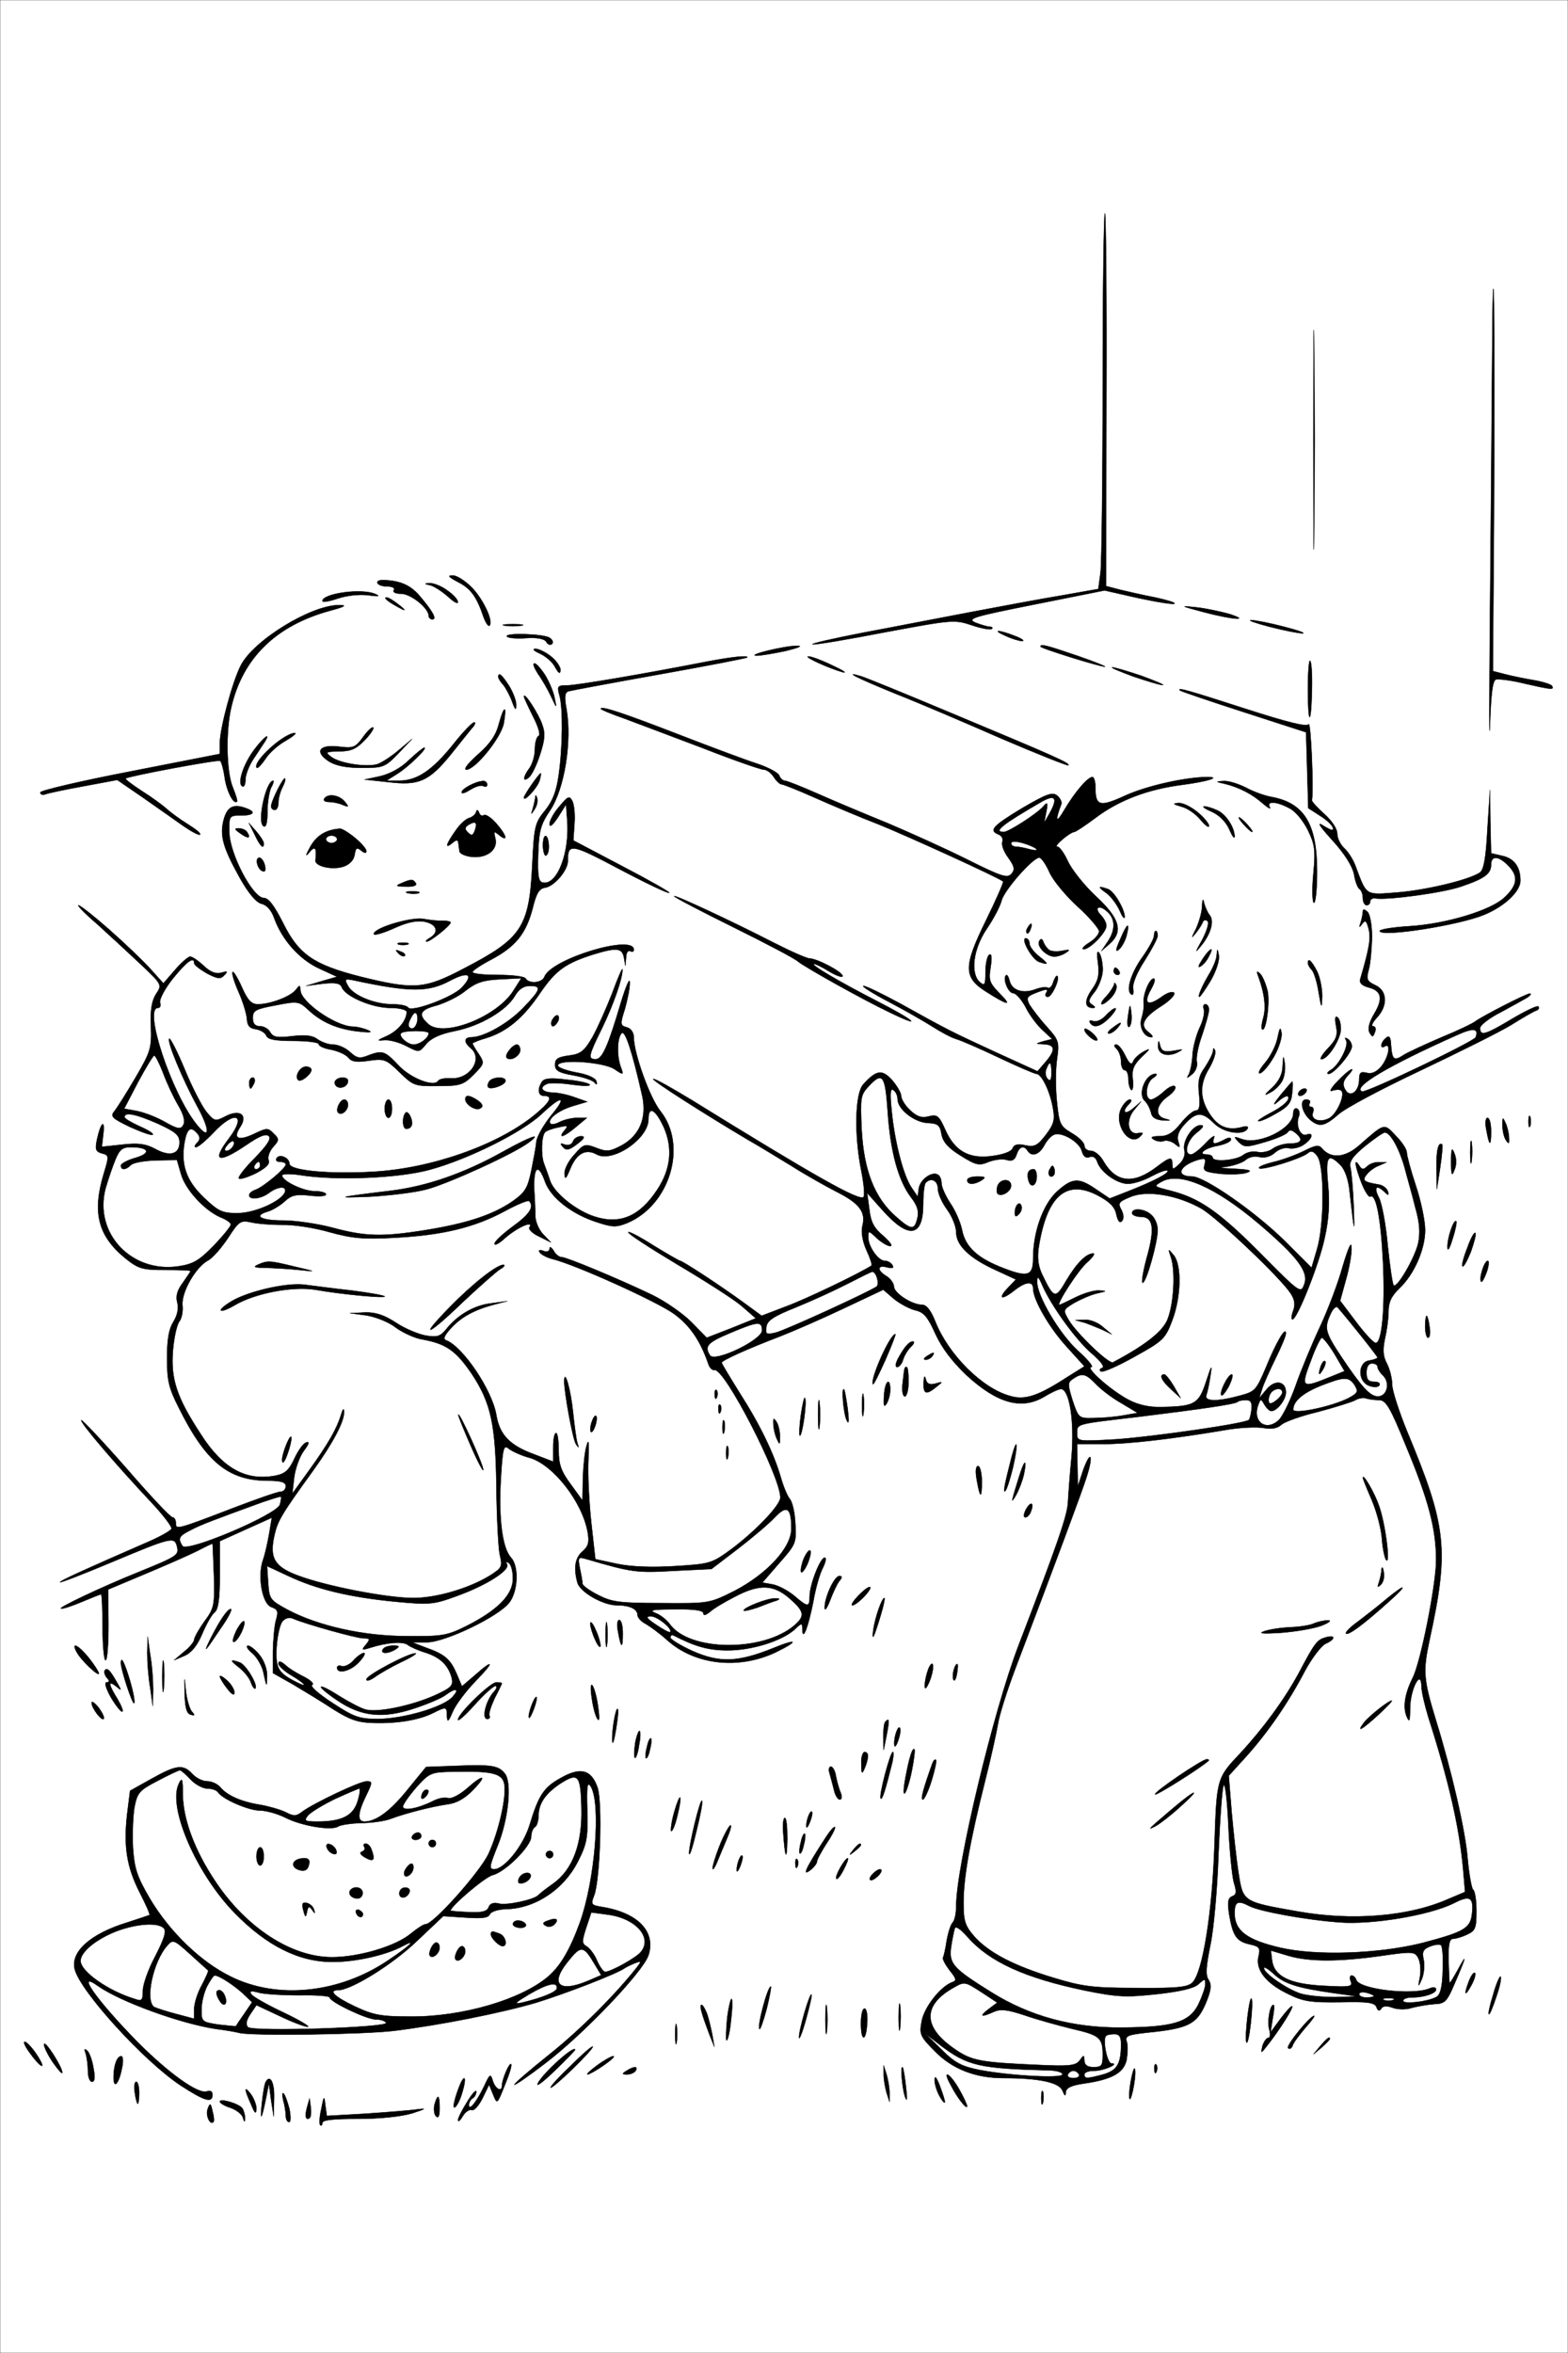 <?xml version="1.0" standalone="no"?>
<!DOCTYPE svg PUBLIC "-//W3C//DTD SVG 20010904//EN"
 "http://www.w3.org/TR/2001/REC-SVG-20010904/DTD/svg10.dtd">
<svg version="1.0" xmlns="http://www.w3.org/2000/svg"
 width="428pt" height="642pt" viewBox="0 0 428 642"
 preserveAspectRatio="xMidYMid meet">
<rect x="0" y="0" width="428" height="642" fill="#808080" stroke="none"/>
<g id="Black"><rect stroke="#FFFFFF" stroke-miterlimit="10" width="428pt" height="642pt"/></g>
<g id="Color" transform="translate(0,642) scale(0.1,-0.1)"
fill="#FFFFFF" stroke="#000000">
<path d="M0 3210 l0 -3210 2140 0 2140 0 0 3210 0 3210 -2140 0 -2140 0 0
-3210z m3020 2116 l-1 -505 38 -10 c21 -5 64 -15 96 -21 32 -7 56 -14 53 -17
-2 -3 -47 4 -98 15 l-93 21 -190 -38 c-171 -34 -187 -39 -162 -50 16 -6 33
-11 39 -11 6 0 9 -3 5 -6 -3 -3 -28 1 -54 10 -48 16 -54 15 -237 -19 -103 -20
-192 -35 -198 -33 -5 2 57 16 139 32 81 15 213 41 293 56 80 15 191 36 246 45
l102 18 6 45 c3 25 6 256 6 515 0 259 3 468 6 465 3 -4 5 -234 4 -512z m1058
-319 l-3 -418 35 -9 c19 -5 54 -12 78 -16 23 -4 45 -11 48 -15 7 -12 0 -11
-75 6 -36 9 -71 13 -78 11 -9 -4 -13 -39 -16 -123 -2 -65 -2 67 0 292 2 226 5
547 6 715 1 170 3 232 5 140 1 -91 1 -353 0 -583z m-491 -29 c-1 -134 -2 -25
-2 242 0 267 1 376 2 243 2 -134 2 -352 0 -485z m-2299 -161 c31 -32 60 -93
48 -104 -3 -3 -10 7 -16 23 -19 57 -36 79 -70 96 -26 14 -30 18 -14 18 11 0
34 -15 52 -33z m-145 -20 c37 -43 51 -67 37 -67 -5 0 -10 5 -10 10 0 21 -49
60 -75 60 -15 0 -24 4 -20 10 4 6 -5 10 -19 10 -14 0 -26 5 -26 11 0 7 14 8
43 4 30 -5 50 -16 70 -38z m78 12 c16 -11 29 -25 29 -32 0 -6 -12 1 -27 15
-16 14 -37 28 -48 31 -18 4 -18 5 -2 6 11 0 32 -8 48 -20z m-196 -10 c14 -6 9
-7 -21 -3 -24 3 -58 -1 -82 -9 -23 -8 -42 -11 -42 -7 0 21 109 36 145 19z m65
-30 c17 -13 18 -17 5 -10 -33 17 -51 31 -40 31 6 0 21 -10 35 -21z m-188 -15
c-148 -40 -240 -129 -271 -265 -15 -65 -13 -174 4 -216 8 -20 14 -38 12 -40
-10 -9 -29 30 -34 67 -3 22 -9 42 -12 44 -7 4 -252 -42 -258 -48 -2 -2 18 -17
44 -34 27 -17 57 -39 68 -49 11 -10 37 -29 58 -42 21 -13 36 -25 33 -28 -3 -3
-23 8 -45 23 -23 16 -72 51 -111 78 l-70 48 -91 -17 c-50 -9 -97 -19 -105 -22
-8 -3 -14 -1 -14 5 0 5 110 31 245 57 l245 48 0 31 c1 41 34 165 57 210 35 69
192 165 268 165 23 0 18 -4 -23 -15z m2453 -9 c62 -20 9 -16 -70 5 -64 17 -66
18 -20 13 28 -3 68 -12 90 -18z m150 -35 c39 -10 61 -18 50 -18 -11 0 -51 8
-90 18 -38 10 -61 18 -50 18 11 0 52 -8 90 -18z m-2082 3 c-13 -2 -33 -2 -45
0 -13 2 -3 4 22 4 25 0 35 -2 23 -4z m1347 -28 c19 -7 28 -14 20 -14 -8 0 -28
6 -45 14 -39 17 -21 18 25 0z m-1270 -5 c8 -5 11 -12 7 -17 -5 -4 -12 -2 -16
6 -5 8 -25 12 -54 10 -26 -2 -49 0 -53 4 -11 11 99 8 116 -3z m645 -36 c-33
-7 -69 -13 -80 -13 -30 1 76 27 110 27 18 0 6 -5 -30 -14z m795 -13 c47 -16
81 -30 76 -30 -11 -1 -176 50 -176 55 0 8 18 3 100 -25z m-1436 -2 c14 -11 26
-28 26 -37 -1 -12 -5 -10 -15 8 -7 14 -26 30 -42 37 -15 7 -21 12 -12 13 9 0
28 -9 43 -21z m535 -3 c-2 -2 -110 -23 -239 -46 -129 -23 -241 -44 -248 -46
-10 -3 -12 -14 -6 -47 16 -88 -5 -220 -45 -279 -25 -37 -30 -54 -32 -118 -2
-61 1 -76 13 -78 39 -8 74 83 66 173 l-3 40 -22 -35 c-14 -21 -23 -29 -23 -18
0 9 12 31 27 48 23 27 27 30 35 15 5 -9 8 -37 6 -62 l-3 -46 133 -70 c73 -38
131 -71 129 -73 -2 -3 -63 26 -135 64 -134 71 -142 72 -142 23 0 -26 -37 -69
-62 -73 -16 -2 -24 -15 -34 -56 -18 -69 -46 -104 -111 -139 -29 -15 -53 -31
-53 -35 0 -5 31 -8 69 -8 39 0 73 -4 76 -10 9 -15 45 -12 51 5 19 49 244 117
244 74 0 -6 -4 -7 -10 -4 -5 3 -11 -4 -11 -17 l-2 -23 -4 23 c-5 26 -21 27
-83 8 -76 -24 -103 -43 -146 -106 -46 -68 -91 -105 -146 -122 -21 -6 -38 -13
-38 -15 0 -2 7 -15 17 -29 16 -25 15 -26 -14 -56 -28 -28 -37 -31 -97 -31 -64
-1 -68 1 -105 37 -37 36 -42 38 -84 32 -33 -5 -47 -3 -56 8 -7 9 -28 18 -47
22 -19 3 -34 10 -34 15 0 5 -31 9 -69 9 -50 0 -70 4 -74 14 -3 8 -16 16 -29
18 -17 2 -23 10 -24 28 -1 14 -11 47 -23 74 -12 27 -19 51 -16 54 2 3 14 -16
25 -41 16 -36 26 -47 44 -47 34 0 89 21 103 39 11 14 12 14 13 0 0 -32 94 -98
142 -100 13 0 32 -5 43 -10 14 -6 5 -7 -30 -3 -56 7 -98 25 -135 60 -24 22
-28 23 -88 11 -54 -10 -62 -14 -62 -34 0 -16 6 -23 20 -23 10 0 23 -7 28 -17
8 -13 19 -15 60 -10 35 4 55 2 68 -8 11 -8 30 -15 43 -15 14 0 34 -9 46 -20
18 -17 27 -19 49 -10 40 15 46 13 83 -26 33 -36 98 -61 109 -43 3 5 18 8 34 7
52 -4 90 53 55 82 -20 17 -19 30 3 30 34 1 100 38 141 81 48 50 50 59 17 59
-17 0 -30 -9 -41 -28 -24 -40 -94 -81 -163 -95 -41 -8 -66 -20 -79 -36 -19
-23 -19 -23 -54 -5 -19 10 -45 17 -59 16 -23 -2 -22 -1 7 12 30 14 53 42 53
65 0 6 -20 11 -45 11 -49 0 -122 31 -132 56 -4 11 -16 14 -52 10 l-46 -6 43
13 42 12 -50 23 c-53 25 -100 77 -122 138 -7 20 -20 35 -34 38 -15 4 -36 29
-59 70 -47 84 -56 117 -44 161 10 35 27 43 63 29 26 -10 18 -19 -17 -19 -31 0
-32 -1 -31 -45 0 -58 64 -180 94 -180 13 0 28 -20 52 -67 43 -87 83 -115 213
-148 146 -36 174 -34 282 23 158 82 178 112 186 286 5 101 7 111 35 145 21 26
31 53 37 96 11 78 12 183 2 218 -7 25 -5 27 21 27 25 0 203 30 382 65 68 13
116 18 109 11z m232 -21 c30 -14 43 -22 29 -19 -36 10 -107 42 -94 43 6 1 36
-10 65 -24z m1310 -66 c-2 -102 -11 -100 -11 1 0 46 3 81 6 77 4 -3 6 -39 5
-78z m-2093 39 c11 -18 23 -46 26 -63 6 -29 6 -29 -10 5 -9 19 -25 47 -36 62
-10 16 -15 28 -9 28 5 0 18 -15 29 -32z m1628 -2 c38 -14 64 -25 58 -25 -5 -1
-41 10 -80 23 -38 14 -64 25 -58 25 5 1 41 -10 80 -23z m-1726 -28 c11 -18 20
-42 19 -53 0 -14 -3 -12 -11 10 -6 17 -17 37 -24 46 -8 8 -14 19 -14 22 0 15
11 5 30 -25z m1210 -75 c280 -117 321 -135 316 -141 -2 -2 -85 31 -183 73 -98
43 -227 98 -288 122 -108 44 -145 63 -95 48 14 -4 126 -50 250 -102z m800 13
c115 -37 167 -50 172 -42 6 9 14 -176 9 -207 -1 -4 15 -21 34 -38 20 -18 35
-40 35 -53 0 -13 9 -31 19 -40 11 -10 25 -32 31 -49 31 -82 25 -79 114 -72 77
6 195 34 225 54 11 7 17 40 21 118 l7 108 1 -87 2 -86 30 -7 c33 -7 50 -30 50
-68 0 -29 -43 -70 -99 -93 -67 -28 -275 -61 -285 -45 -3 5 34 11 82 14 99 6
220 43 257 77 37 34 40 58 14 86 -27 29 -49 31 -49 5 0 -25 -17 -38 -82 -60
-49 -17 -204 -38 -235 -32 -7 1 -13 -3 -13 -9 0 -5 -4 -10 -10 -10 -5 0 -10 9
-10 19 0 11 -4 22 -9 25 -5 3 -12 21 -15 40 -4 22 -26 57 -59 93 -38 42 -44
53 -23 39 20 -12 27 -14 24 -4 -2 7 -18 22 -36 33 l-31 20 -3 103 -3 104 -170
55 c-93 30 -172 57 -174 59 -10 10 24 0 179 -50z m-1920 -43 c9 -24 7 -42 -6
-82 -9 -28 -22 -55 -30 -62 -18 -15 -17 1 1 25 8 11 15 34 15 52 0 18 5 34 10
36 6 2 0 24 -15 53 -14 28 -25 52 -25 55 1 13 41 -49 50 -77z m-105 3 c-8 -40
-78 -126 -102 -126 -9 0 4 17 31 41 34 30 50 53 58 85 14 51 22 51 13 0z m480
-31 c88 -34 184 -70 213 -79 29 -10 56 -24 59 -32 3 -8 10 -14 15 -14 5 0 46
-16 91 -36 45 -20 131 -56 190 -80 59 -25 157 -69 217 -99 94 -47 110 -52 121
-39 10 12 8 20 -9 44 -12 16 -19 35 -16 43 3 8 -2 17 -10 20 -28 11 -17 23 64
72 67 39 83 45 96 34 8 -7 13 -17 11 -23 -18 -47 -14 -54 8 -16 29 49 64 90
77 90 4 0 8 -12 8 -27 0 -53 11 -56 83 -23 58 26 160 49 221 50 42 0 3 -12
-64 -21 -96 -12 -175 -42 -239 -90 -28 -21 -55 -39 -59 -39 -12 -1 -58 -40
-46 -40 6 0 19 -18 29 -40 10 -22 44 -65 76 -95 66 -61 76 -97 37 -131 l-22
-19 17 25 c22 32 22 63 -1 83 -22 20 -37 11 -17 -10 8 -8 15 -21 15 -29 0 -18
-45 -64 -62 -64 -7 0 -1 8 15 18 15 9 27 23 27 31 0 7 -26 38 -58 67 -32 29
-67 71 -77 93 -10 23 -23 41 -28 41 -18 0 -96 -89 -103 -117 -4 -16 -22 -50
-41 -78 -37 -55 -45 -122 -18 -145 13 -11 15 -7 15 28 0 23 5 44 10 47 7 4 8
-7 4 -34 -6 -36 -3 -43 25 -72 35 -35 23 -33 -37 5 -62 39 -63 68 -1 194 28
57 49 105 47 107 -11 10 -259 123 -338 155 -52 20 -132 54 -177 74 -45 20 -85
36 -90 36 -4 0 -14 9 -21 20 -7 11 -19 20 -27 20 -8 0 -83 26 -167 59 -84 32
-181 68 -215 81 -35 12 -63 24 -63 26 0 9 60 -11 215 -71z m-567 18 c-8 -10
-34 -42 -57 -71 -60 -74 -88 -86 -170 -76 l-66 7 42 9 c26 6 57 22 79 44 20
19 39 34 42 34 11 0 -44 -53 -73 -71 l-30 -19 35 0 c48 0 90 28 147 99 26 33
52 60 57 60 5 1 3 -7 -6 -16z m-293 -33 c-23 -24 -38 -30 -69 -30 -38 -1 -39
-2 -22 -15 23 -18 97 -29 126 -20 12 4 38 21 58 38 l37 31 -38 -40 c-36 -37
-40 -39 -100 -39 -43 0 -71 6 -90 18 -39 26 -26 46 27 40 40 -5 46 -3 67 26
12 17 25 29 28 26 2 -3 -8 -19 -24 -35z m-215 -1 c-20 -11 -45 -33 -55 -49
-11 -16 -21 -27 -24 -25 -14 15 74 95 104 95 6 0 -6 -10 -25 -21z m-56 -1 c-5
-7 -18 -28 -31 -47 -13 -19 -23 -45 -23 -58 0 -13 -4 -22 -9 -18 -14 8 4 62
34 101 25 33 44 47 29 22z m749 -107 c-5 -19 -43 -61 -43 -47 0 6 41 66 46 66
1 0 0 -9 -3 -19z m-702 -19 c-6 -12 -11 -30 -11 -41 0 -12 -4 -21 -10 -21 -5
0 -10 4 -10 10 0 14 33 80 38 76 2 -2 -1 -13 -7 -24z m-31 -1 c-5 -11 -10 -40
-10 -66 0 -31 -4 -44 -11 -39 -18 11 7 124 27 124 2 0 0 -9 -6 -19z m590 8 c0
-5 -5 -7 -10 -4 -6 4 -22 -1 -35 -9 -14 -9 -25 -13 -25 -8 0 10 38 30 58 31 6
1 12 -4 12 -10z m2071 -8 c20 -11 53 -23 73 -26 86 -17 121 -74 121 -202 0
-50 -4 -89 -9 -86 -4 3 -5 39 -1 79 6 65 4 80 -15 119 -13 26 -34 52 -51 60
-35 19 -63 20 -53 3 4 -7 -4 -3 -17 8 -30 27 -65 45 -104 55 -28 6 -28 7 -5 8
14 1 41 -8 61 -18z m-2460 -38 c12 -15 12 -16 -6 -9 -11 5 -28 8 -38 8 -9 0
-15 3 -12 9 10 15 41 10 56 -8z m519 -20 c-11 -17 -11 -17 -6 0 3 10 6 24 7
30 0 9 2 9 5 0 3 -7 0 -20 -6 -30z m1809 -9 c17 -14 31 -31 31 -37 0 -7 -10 1
-23 16 -12 15 -35 32 -52 36 -24 7 -25 9 -8 10 12 1 35 -11 52 -25z m54 5 c24
-11 47 -47 47 -72 -1 -7 -7 3 -15 21 -9 20 -27 38 -47 47 -18 8 -28 14 -21 15
7 0 23 -5 36 -11z m-2002 -13 c5 3 20 -7 34 -23 28 -32 33 -52 8 -32 -15 12
-16 12 -11 -8 8 -31 -22 -55 -64 -51 -18 2 -34 9 -34 16 -1 6 -2 17 -3 23 -1
8 -6 8 -16 -1 -22 -18 -18 -4 8 33 12 18 29 33 37 35 8 2 17 9 19 15 3 9 5 9
9 -1 2 -6 8 -10 13 -6z m2084 -26 c10 -11 16 -20 13 -20 -3 0 -13 9 -23 20
-10 11 -16 20 -13 20 3 0 13 -9 23 -20z m-2685 -51 c0 -18 -10 -8 -25 24 l-16
32 21 -24 c11 -13 20 -27 20 -32z m-45 30 c11 -17 2 -18 -19 -3 -17 12 -17 14
-4 14 9 0 20 -5 23 -11z m294 -15 c17 -14 31 -30 31 -36 0 -7 -5 -6 -14 1 -12
10 -15 8 -18 -11 -2 -14 -13 -26 -29 -32 -31 -11 -80 0 -78 17 4 34 -1 41 -17
21 -11 -13 -10 -8 3 16 17 30 42 46 80 49 6 1 25 -11 42 -25z m529 -19 c1 -13
-2 -26 -7 -29 -4 -3 -8 8 -9 24 -1 36 13 40 16 5z m-775 -56 c3 -13 1 -19 -6
-16 -15 5 -22 37 -9 37 5 0 12 -9 15 -21z m412 -49 c4 -6 -7 -10 -27 -9 -27 0
-30 2 -13 9 27 12 33 12 40 0z m1890 -16 c17 -7 45 -55 45 -76 -1 -7 -7 1 -14
18 -8 17 -24 39 -37 48 -24 17 -22 20 6 10z m-1882 -11 c-7 -2 -21 -2 -30 0
-10 3 -4 5 12 5 17 0 24 -2 18 -5z m967 -134 c47 -24 92 -44 100 -44 22 -1 90
-37 90 -48 0 -5 -16 0 -36 12 -19 12 -38 21 -42 21 -12 -1 68 -48 171 -101
104 -53 130 -77 37 -32 -74 35 -231 123 -251 139 -8 8 -88 50 -177 94 -89 44
-162 82 -162 85 0 5 157 -68 270 -126z m1192 74 c13 -16 3 -51 -23 -83 -18
-22 -18 -21 3 17 12 23 19 45 14 50 -5 4 -11 3 -13 -3 -2 -6 -11 -20 -19 -30
-13 -16 -13 -15 1 13 8 18 16 45 16 60 1 21 3 23 6 8 3 -11 10 -26 15 -32z
m-3003 -40 c42 -37 92 -85 111 -106 l36 -40 32 37 c17 20 36 36 41 36 6 0 22
-11 37 -25 19 -18 34 -23 48 -19 17 5 19 4 8 -7 -10 -11 -18 -10 -47 5 -19 11
-35 23 -35 28 0 20 -21 4 -59 -43 -22 -28 -37 -57 -34 -65 3 -8 0 -14 -6 -14
-40 0 37 -232 105 -317 37 -47 39 -18 2 49 -40 74 -83 177 -76 184 3 2 22 -35
42 -83 20 -49 47 -101 59 -116 22 -27 25 -27 52 -13 40 21 63 4 40 -30 -20
-31 -4 -38 40 -17 33 16 37 16 52 0 16 -15 15 -18 -1 -36 -10 -11 -16 -27 -13
-36 5 -10 -6 -21 -34 -36 -23 -11 -44 -18 -47 -14 -3 3 16 28 43 55 34 35 46
53 39 60 -8 8 -27 0 -63 -25 -76 -51 -94 -44 -46 19 50 66 16 78 -42 16 -21
-22 -42 -40 -48 -40 -5 0 -4 5 3 12 8 8 9 15 1 25 -18 21 -28 15 -35 -22 -11
-62 4 -106 52 -152 40 -38 50 -43 92 -43 48 0 121 33 130 58 5 17 -20 15 -44
-3 -21 -16 -54 -20 -54 -6 0 5 8 12 18 15 20 7 82 58 82 69 0 4 -7 7 -16 7 -8
0 -13 4 -9 10 8 13 35 1 35 -15 0 -19 110 -29 229 -22 158 9 338 72 439 154
44 36 53 53 27 53 -16 0 -19 18 -6 38 6 10 23 12 70 6 33 -3 61 -10 61 -14 0
-4 -23 -3 -51 1 -27 4 -57 5 -65 2 -23 -9 -16 -23 14 -24 15 0 42 -6 61 -13
l34 -12 -40 -12 c-40 -12 -71 -37 -60 -48 3 -3 14 -1 25 5 12 6 33 11 47 11
l27 0 -30 -25 c-33 -28 -51 -33 -31 -9 11 13 9 14 -17 8 -16 -3 -32 -9 -36
-13 -10 -9 -12 -63 -3 -86 4 -11 12 -32 17 -48 13 -34 71 -80 120 -96 70 -23
124 0 172 73 37 56 43 113 18 170 -23 50 -42 60 -42 22 0 -53 -97 -119 -141
-96 -30 17 -55 3 -72 -38 -12 -29 -15 -32 -16 -15 -1 13 11 36 27 53 25 29 29
30 60 18 28 -11 37 -10 69 7 49 27 69 75 56 135 -28 124 -47 180 -56 171 -12
-12 -14 -59 -3 -91 9 -24 8 -24 -17 -7 -29 19 -148 28 -154 11 -2 -6 19 -14
49 -20 31 -5 53 -15 56 -24 2 -10 1 -11 -5 -4 -4 6 -30 15 -58 20 -40 7 -50
13 -50 29 0 16 8 21 38 25 32 4 42 12 64 50 14 25 38 79 54 120 15 41 28 71
28 65 1 -23 -24 -95 -55 -159 -38 -77 -40 -86 -18 -86 18 0 34 37 68 152 14
46 25 72 25 58 1 -14 -6 -46 -13 -72 -14 -43 -13 -46 5 -51 11 -3 19 -14 19
-27 0 -44 44 -166 73 -202 74 -93 26 -256 -91 -305 -30 -12 -40 -12 -85 3 -67
22 -123 66 -139 109 -20 57 -34 40 -29 -35 1 -14 2 -38 2 -55 0 -17 9 -39 21
-52 l22 -23 -32 16 c-18 8 -30 20 -27 25 14 22 -38 -2 -72 -34 -13 -11 -23
-16 -23 -10 0 6 23 27 50 47 46 33 59 54 44 69 -3 3 -34 -10 -67 -28 -82 -44
-168 -65 -297 -72 -87 -5 -118 -2 -180 15 -41 12 -100 21 -130 20 -30 0 -69 3
-85 7 -28 6 -33 3 -62 -42 -18 -27 -42 -55 -55 -62 -34 -18 -73 -87 -70 -122
2 -17 -2 -36 -8 -44 -7 -8 -15 -44 -18 -80 -6 -78 10 -127 76 -228 60 -94 124
-129 205 -113 25 5 36 15 50 45 10 22 24 42 32 45 11 4 9 -3 -6 -23 -11 -15
-23 -48 -26 -72 l-5 -44 47 65 c51 71 74 111 86 150 5 17 8 19 8 7 1 -25 -30
-84 -84 -159 -86 -119 -97 -137 -106 -177 -14 -62 0 -86 65 -110 77 -29 243
-61 314 -61 63 0 152 26 209 61 33 21 35 24 27 58 -4 20 -8 101 -9 181 -2 174
-15 232 -67 311 -43 63 -69 82 -133 94 -22 3 -56 19 -75 33 -19 15 -55 29 -80
33 l-45 6 41 2 c29 1 53 -7 85 -28 24 -16 60 -31 81 -35 30 -5 39 -3 55 16 31
40 78 67 124 72 l44 6 -38 -10 c-52 -14 -88 -33 -117 -65 -18 -20 -21 -29 -12
-32 45 -17 126 -136 137 -205 9 -53 37 -82 103 -106 l52 -20 0 39 c0 21 3 39
8 39 4 0 7 -22 7 -48 0 -38 7 -57 33 -92 l32 -44 1 60 c1 32 5 73 10 89 6 22
7 11 5 -40 -2 -38 2 -115 8 -170 l11 -99 60 -13 c39 -8 94 -10 159 -6 96 6 99
7 156 49 67 51 130 118 130 138 0 58 -153 355 -180 348 -6 -1 -13 6 -16 15
-22 64 -50 106 -94 138 -45 33 -270 135 -333 150 -15 4 -30 12 -34 18 -4 6 0
8 10 4 10 -4 17 -1 17 6 0 7 5 4 11 -5 5 -10 15 -18 22 -18 13 0 153 -58 247
-103 35 -17 83 -50 107 -74 l42 -43 67 26 67 27 -39 34 c-21 18 -101 69 -177
114 -75 45 -135 84 -132 87 2 3 34 -14 70 -37 36 -22 69 -41 71 -41 7 0 106
-65 171 -112 l52 -38 68 26 c52 19 198 89 232 111 2 2 -4 21 -14 42 -11 25
-15 50 -11 66 10 38 -8 62 -72 94 -31 16 -86 47 -122 70 -36 22 -90 55 -120
72 -113 67 -261 161 -257 165 2 3 50 -24 106 -58 333 -206 457 -276 468 -264
4 3 1 36 -6 71 -20 100 -17 211 5 236 36 40 52 42 79 12 13 -15 25 -35 25 -44
0 -8 11 -26 24 -38 19 -18 32 -22 51 -17 23 6 28 2 45 -36 26 -59 65 -81 129
-72 30 4 52 12 55 21 4 10 14 13 35 8 25 -5 33 -1 56 29 22 29 25 41 19 73 -8
46 -31 93 -45 93 -5 0 -51 20 -102 44 -50 24 -103 47 -117 51 -14 4 -43 20
-65 34 -22 14 -76 45 -120 68 -44 23 -75 43 -68 43 7 0 52 -22 100 -48 135
-75 140 -77 261 -133 l114 -52 24 28 c26 31 24 45 -9 46 -22 1 -21 1 1 8 l24
6 -27 25 c-15 14 -36 42 -46 63 -11 20 -26 37 -33 37 -14 0 -30 40 -20 49 3 3
7 -4 10 -16 7 -26 37 -35 71 -22 14 5 28 7 33 4 5 -3 12 4 15 16 4 11 9 19 11
16 8 -8 -15 -57 -26 -57 -6 0 -8 5 -5 10 8 13 3 13 -30 0 -22 -9 -24 -13 -15
-31 7 -11 27 -38 47 -60 33 -37 35 -41 28 -90 -4 -28 -4 -80 0 -116 6 -60 9
-66 41 -85 19 -11 34 -26 34 -34 0 -8 8 -14 18 -14 10 0 26 -13 35 -30 34 -57
81 -62 144 -14 37 28 43 29 43 7 0 -15 2 -15 19 1 11 10 17 25 14 37 -7 24 22
69 44 69 11 0 8 -6 -11 -21 -26 -20 -36 -59 -15 -59 6 0 24 14 40 31 16 17 27
24 23 15 -7 -19 0 -20 27 -6 12 7 19 7 19 1 0 -6 -16 -13 -35 -17 -36 -6 -58
-24 -31 -24 9 0 16 -4 16 -8 0 -14 66 -8 84 7 9 7 26 11 38 8 13 -3 32 1 42 9
11 8 32 14 48 14 31 0 36 11 14 29 -10 8 -16 9 -21 2 -3 -6 -31 -18 -62 -27
-51 -15 -56 -15 -72 0 -15 16 -14 16 9 8 47 -17 140 29 140 70 0 11 5 16 11
13 6 -4 8 -14 4 -22 -9 -24 5 -55 21 -49 21 8 17 -11 -7 -27 -11 -8 -29 -12
-40 -10 -11 3 -28 -2 -39 -12 -12 -11 -28 -15 -42 -12 -13 4 -29 0 -38 -8 -8
-7 -31 -15 -50 -18 -27 -3 -22 -4 20 -6 40 -2 49 -5 35 -10 -11 -5 -43 -6 -71
-4 -46 5 -51 8 -46 25 4 17 2 19 -19 13 -51 -16 -61 -45 -15 -45 34 0 173 -97
253 -176 l73 -73 15 51 c20 67 20 227 1 253 -10 14 -17 17 -27 8 -20 -15 -117
-45 -131 -41 -7 3 9 10 36 17 27 6 66 21 86 31 32 16 40 17 49 6 24 -28 62
-25 100 8 72 63 68 62 101 27 17 -17 30 -37 30 -46 0 -8 11 -49 25 -91 14 -42
25 -96 25 -120 0 -53 -30 -121 -70 -159 -22 -21 -30 -38 -30 -64 0 -20 -5 -54
-10 -75 -6 -29 -5 -47 6 -67 8 -16 14 -41 14 -57 0 -16 19 -74 41 -128 108
-259 115 -321 61 -569 -18 -85 -17 -106 18 -220 42 -136 80 -300 86 -376 4
-44 11 -82 15 -85 5 -3 9 -29 9 -58 0 -47 -3 -54 -25 -64 -14 -7 -32 -12 -39
-12 -10 0 -13 -17 -12 -60 1 -33 2 -60 3 -60 2 0 12 17 23 37 25 46 23 36 -9
-38 -21 -50 -27 -56 -55 -57 -17 -1 -45 -6 -61 -10 -18 -6 -40 -5 -54 0 -16 6
-27 5 -31 -3 -5 -7 -9 -6 -13 5 -5 12 -24 15 -99 13 -79 -1 -101 2 -141 22
-61 29 -90 66 -82 102 6 24 3 28 -24 34 -36 8 -46 23 -56 82 -5 34 -3 44 8 49
12 4 13 12 5 37 -5 18 -12 88 -15 156 -3 68 -9 117 -13 110 -4 -8 -10 -91 -14
-186 -3 -94 -13 -207 -22 -249 -12 -60 -14 -82 -5 -96 9 -14 7 -29 -9 -67 -24
-54 -47 -66 -159 -77 -54 -6 -61 -9 -55 -26 3 -10 2 -32 -1 -49 -8 -35 -40
-53 -117 -64 -35 -5 -48 -12 -49 -24 0 -12 -3 -10 -9 5 -9 22 -63 34 -161 34
-77 0 -140 25 -187 73 -41 41 -43 47 -36 83 7 38 52 95 84 106 12 4 10 10 -8
32 -12 16 -20 31 -18 35 2 3 7 24 10 46 4 22 11 44 16 49 6 6 10 26 10 46 0
107 101 530 170 710 108 281 133 355 135 390 1 19 5 76 10 127 8 96 -6 183
-29 183 -6 0 -26 -9 -44 -20 -62 -38 -129 -20 -213 57 -41 39 -68 75 -86 114
-21 47 -32 59 -55 64 -16 4 -42 18 -58 31 l-29 25 -108 -51 c-59 -28 -137 -62
-173 -76 -89 -34 -160 -66 -160 -72 0 -3 22 -39 48 -81 56 -87 94 -166 113
-231 7 -25 18 -52 25 -60 7 -8 14 -39 15 -69 3 -51 1 -55 -44 -106 l-46 -53
28 -5 c16 -3 42 -17 59 -31 37 -32 42 -32 42 -1 0 31 29 105 41 105 5 0 3 -12
-5 -28 -8 -15 -20 -56 -26 -92 -14 -70 -29 -110 -30 -76 0 19 -1 19 -22 -1
-36 -31 -116 -56 -182 -56 -53 0 -90 11 -148 41 -5 2 -8 -1 -8 -6 0 -5 28 -22
61 -37 73 -32 122 -31 219 8 68 28 72 20 6 -12 -101 -47 -219 -34 -295 34 -20
18 -46 37 -58 44 -13 6 -23 18 -23 25 0 16 -22 26 -56 26 -38 0 -101 36 -108
62 -11 41 -6 68 14 85 16 14 19 25 14 53 -15 83 -94 183 -157 202 -23 6 -49
18 -58 25 -14 12 -17 4 -22 -84 -6 -106 4 -187 28 -213 22 -24 19 -92 -5 -123
-30 -38 -173 -107 -224 -108 l-41 0 39 -15 c51 -18 66 -32 83 -72 l14 -33 35
30 c53 47 54 37 2 -16 -26 -27 -54 -64 -62 -83 -12 -28 -15 -31 -16 -12 0 26
-2 26 -38 8 -38 -19 -97 -29 -162 -27 -44 1 -65 9 -110 37 -30 20 -80 50 -110
68 l-55 31 0 60 c1 33 4 72 9 87 6 21 4 27 -13 33 -25 8 -39 84 -23 129 6 17
13 50 17 73 l7 42 -71 -32 -71 -32 0 -91 c0 -66 -4 -95 -14 -103 -8 -6 -23
-33 -34 -59 -14 -33 -30 -52 -49 -60 l-28 -12 27 23 c16 12 28 28 28 33 0 6
13 29 28 50 27 36 28 45 26 124 -2 47 -3 86 -4 88 0 1 -19 -8 -42 -20 -24 -12
-88 -40 -143 -63 l-100 -42 1 -96 c0 -54 -3 -97 -8 -97 -4 0 -8 41 -8 90 0 50
-2 90 -4 90 -2 0 -25 -9 -51 -20 -26 -11 -52 -20 -58 -19 -14 0 110 59 212
100 106 43 110 46 104 70 -7 27 -15 25 -182 -45 -74 -31 -136 -55 -137 -53 -3
3 75 38 231 106 38 16 71 34 73 40 2 5 -23 38 -56 73 -96 102 -195 218 -190
223 2 2 57 -56 122 -130 64 -74 121 -135 127 -135 5 0 9 -7 9 -16 0 -18 2 -18
158 42 63 24 120 44 128 44 8 0 14 7 14 15 0 11 -13 15 -52 15 -105 1 -167 52
-240 199 -28 55 -32 75 -32 136 0 51 5 79 17 98 11 18 15 36 11 53 -5 18 0 34
15 54 11 16 21 30 21 32 0 2 -31 3 -69 3 -62 0 -73 3 -108 31 -75 61 -92 124
-60 231 15 49 15 51 -5 56 -17 5 -19 11 -13 39 10 46 22 56 17 14 l-4 -35 56
6 c44 5 64 2 90 -12 40 -22 66 -14 66 18 0 20 -11 29 -59 51 -59 26 -91 33
-91 18 0 -4 19 -15 41 -25 23 -10 39 -20 36 -23 -3 -3 -31 7 -62 21 -50 24
-55 29 -42 44 7 9 33 50 57 91 41 70 44 80 42 139 -2 45 2 70 14 89 17 25 16
26 -42 81 -33 31 -86 80 -118 109 -33 28 -56 52 -52 52 5 0 43 -30 85 -67z
m3446 -21 c-1 -31 -4 -71 -9 -88 -7 -26 -5 -31 18 -42 33 -15 35 -56 4 -89
-12 -13 -16 -23 -10 -23 6 0 9 -7 5 -16 -5 -14 -7 -15 -15 -1 -5 10 -1 28 13
51 25 42 20 63 -16 72 -18 5 -25 12 -22 23 25 85 29 111 23 136 -6 23 -9 26
-18 14 -8 -11 -9 -10 -4 4 3 10 6 24 6 30 0 7 4 7 13 -1 7 -8 12 -37 12 -70z
m-2537 46 c12 0 22 -2 22 -5 0 -8 -55 -52 -65 -52 -5 0 -2 4 8 10 26 15 20 37
-13 44 -19 4 -44 0 -76 -14 -46 -21 -73 -27 -61 -14 18 18 105 41 132 36 17
-3 40 -6 53 -5z m1605 -23 c-3 -9 -8 -14 -10 -11 -3 3 -2 9 2 15 9 16 15 13 8
-4z m262 -18 c-4 -15 -13 -31 -21 -38 -10 -8 -9 0 4 29 19 45 27 48 17 9z m85
0 c0 -7 -16 -37 -35 -67 -22 -34 -34 -63 -32 -77 2 -13 0 -20 -5 -16 -16 9 -1
59 32 104 16 23 30 48 30 56 0 7 2 13 5 13 3 0 5 -6 5 -13z m-350 -21 c0 -8
12 -24 26 -35 28 -22 27 -25 -1 -15 -19 8 -50 64 -35 64 5 0 10 -6 10 -14z
m54 -18 c6 -4 22 -5 36 -2 20 4 22 3 10 -5 -8 -6 -23 -11 -32 -11 -22 0 -50
29 -41 43 4 7 8 6 11 -3 3 -8 10 -18 16 -22z m-1751 15 c-7 -2 -19 -2 -25 0
-7 3 -2 5 12 5 14 0 19 -2 13 -5z m-8 -31 c-3 -3 -11 0 -18 7 -9 10 -8 11 6 5
10 -3 15 -9 12 -12z m1905 -38 c0 -17 -10 -44 -21 -59 -18 -22 -20 -29 -8 -36
9 -6 10 -9 2 -9 -23 0 -24 20 -2 51 17 24 20 39 16 72 -4 27 -2 36 4 26 5 -7
9 -28 9 -45z m290 37 c-5 -11 -15 -23 -22 -27 -7 -5 -8 -2 -3 7 21 37 44 55
25 20z m5 -66 c-15 -25 -29 -45 -31 -45 -6 0 8 32 28 65 10 17 19 39 19 50 2
18 2 18 6 -2 2 -13 -7 -42 -22 -68z m290 25 c8 -16 14 -46 14 -67 -1 -37 -2
-36 -10 11 -4 27 -13 54 -18 59 -6 6 -11 15 -11 19 0 16 10 7 25 -22z m-540 0
c3 -5 1 -10 -4 -10 -6 0 -11 5 -11 10 0 6 2 10 4 10 3 0 8 -4 11 -10z m405
-54 c7 -33 -5 -115 -15 -104 -3 2 -1 17 4 34 7 28 2 65 -14 109 -6 15 -5 17 4
9 7 -6 16 -28 21 -48z m-318 5 c-22 -39 -10 -48 27 -22 17 13 32 17 36 12 3
-6 -13 -22 -35 -36 -49 -31 -60 -53 -35 -71 10 -8 14 -14 8 -14 -20 0 -35 28
-27 52 4 13 7 30 6 39 -4 22 15 69 27 69 6 0 2 -13 -7 -29z m-108 -22 c-9 -10
-21 -19 -26 -19 -5 0 0 10 12 22 11 12 20 27 21 32 0 6 3 5 6 -2 3 -7 -3 -22
-13 -33z m1136 0 c-8 -5 -41 -23 -72 -40 -32 -16 -58 -36 -58 -44 0 -23 15
-18 87 25 37 22 69 37 72 34 3 -4 1 -9 -5 -11 -7 -2 -38 -20 -70 -40 -33 -20
-144 -75 -247 -124 -104 -49 -204 -102 -223 -119 -38 -33 -52 -36 -76 -17 -24
19 -33 57 -13 57 9 0 13 -4 10 -10 -3 -5 -2 -10 4 -10 6 0 8 -7 5 -15 -8 -20
19 -29 44 -16 22 12 46 68 32 76 -4 3 -16 2 -24 -1 -9 -4 -2 9 16 27 33 35 55
44 25 12 -11 -13 -13 -23 -5 -36 13 -24 38 -5 38 28 0 18 4 22 20 18 14 -4 27
2 40 17 20 24 28 66 10 55 -14 -9 -12 11 3 23 9 8 13 3 14 -20 3 -40 8 -44 35
-26 13 8 59 29 103 48 44 18 86 38 93 44 21 15 136 74 147 75 6 0 3 -4 -5 -10z
m-1087 -80 c-5 -5 -7 7 -4 29 5 34 6 35 9 8 2 -16 0 -32 -5 -37z m217 46 c0
-9 -9 -40 -19 -70 -11 -30 -17 -63 -14 -73 2 -10 -3 -25 -13 -33 -15 -12 -16
-12 -9 0 4 8 9 31 10 52 1 21 10 54 19 74 10 20 15 43 12 51 -3 8 -1 14 4 14
6 0 10 -7 10 -15z m-270 -20 c-25 -26 -45 -32 -55 -15 -3 5 0 7 9 4 8 -3 23 3
33 14 10 11 22 21 27 21 5 1 -1 -10 -14 -24z m-1506 -10 c-4 -8 -10 -15 -15
-15 -4 0 -6 7 -3 15 4 8 10 15 15 15 4 0 6 -7 3 -15z m2136 -22 c0 -28 -35
-83 -53 -83 -6 0 2 13 17 29 23 24 28 36 23 61 -4 19 -3 29 3 25 6 -3 10 -18
10 -32z m-610 2 c-7 -8 -17 -15 -23 -15 -6 0 -2 7 9 15 25 19 30 19 14 0z
m-55 -33 c-6 -6 -35 18 -35 29 0 5 9 1 20 -8 11 -9 17 -19 15 -21z m483 -44
c-13 -23 -30 -44 -38 -46 -8 -3 -3 9 12 27 15 17 31 48 35 69 6 28 8 32 11 14
2 -12 -7 -41 -20 -64z m212 27 c0 -18 -49 -75 -63 -75 -7 0 -4 5 6 11 22 13
50 67 41 81 -4 7 -3 8 4 4 7 -4 12 -13 12 -21z m-487 -12 c28 5 29 5 10 -5
-28 -13 -53 -4 -52 19 1 16 2 16 6 -1 4 -14 11 -17 36 -13z m-1783 2 c0 -16
-27 -32 -37 -21 -7 7 16 36 28 36 5 0 9 -7 9 -15z m1652 -16 c11 -22 17 -26
21 -15 3 8 16 20 29 27 19 10 19 8 -6 -15 -22 -22 -27 -34 -24 -61 2 -18 0
-31 -4 -29 -4 3 -8 16 -8 30 0 13 -4 24 -10 24 -5 0 -10 10 -10 23 0 13 -5 28
-12 35 -8 8 -8 12 -1 12 6 0 17 -14 25 -31z m229 -33 c-26 -42 -27 -80 -1
-122 23 -37 49 -49 87 -40 16 5 22 3 18 -4 -12 -19 -65 -11 -91 15 -32 32 -49
32 -80 -2 -17 -18 -22 -33 -18 -47 6 -18 5 -19 -9 -7 -9 7 -23 11 -30 8 -8 -3
-20 -1 -28 4 -10 6 -5 9 16 9 22 0 37 9 58 35 15 19 34 35 41 35 10 0 12 12 9
44 -4 35 -1 51 16 74 11 17 21 36 22 44 0 10 2 10 6 1 2 -7 -5 -28 -16 -47z
m199 -35 c-6 -11 -20 -26 -33 -32 -18 -10 -17 -7 6 14 18 17 28 37 28 59 2 30
2 30 6 6 2 -15 -1 -36 -7 -47z m-2650 30 c0 -12 -29 -35 -36 -28 -11 10 5 37
21 37 8 0 15 -4 15 -9z m2298 -22 c-20 -11 -25 -59 -6 -59 6 0 22 10 35 22 13
12 26 18 30 14 5 -4 -4 -17 -20 -28 -33 -24 -36 -55 -4 -61 15 -4 12 -5 -8 -4
-21 2 -31 8 -33 21 -3 11 -10 26 -18 33 -19 19 3 73 30 73 6 0 3 -5 -6 -11z
m-2454 -14 c-4 -8 -8 -15 -10 -15 -2 0 -4 7 -4 15 0 8 4 15 10 15 5 0 7 -7 4
-15z m256 6 c0 -14 -18 -23 -30 -16 -6 4 -8 11 -5 16 8 12 35 12 35 0z m430 0
c0 -11 -39 -25 -47 -18 -3 3 -2 10 2 16 8 13 45 15 45 2z m2147 -33 c-2 -26
-10 -37 -42 -55 -22 -13 -44 -23 -50 -22 -5 0 8 9 30 21 39 20 58 38 50 47 -3
2 -15 -4 -27 -15 -15 -13 -13 -7 7 18 17 20 31 37 32 37 2 1 2 -14 0 -31z m38
2 c-3 -5 -11 -10 -16 -10 -6 0 -7 5 -4 10 3 6 11 10 16 10 6 0 7 -4 4 -10z
m-2260 -23 c13 -10 15 -16 6 -21 -12 -8 -41 10 -41 25 0 13 13 11 35 -4z
m-355 -11 c0 -16 -18 -31 -27 -22 -8 8 5 36 17 36 5 0 10 -6 10 -14z m120 -11
c0 -14 -4 -25 -10 -25 -5 0 -10 11 -10 25 0 14 5 25 10 25 6 0 10 -11 10 -25z
m2012 13 c-21 -21 -13 -32 11 -12 l22 19 -18 -22 c-25 -28 -19 -69 8 -65 16 3
17 1 8 -8 -30 -32 -75 34 -52 77 7 13 17 23 23 23 6 0 5 -5 -2 -12z m-1959
-60 c-2 -5 -8 -8 -14 -8 -11 0 -12 33 -2 44 8 8 23 -25 16 -36z m3054 0 c-3
-7 -5 -2 -5 12 0 14 2 19 5 13 2 -7 2 -19 0 -25z m-107 -15 c0 -43 -5 -41 -13
5 -4 18 -2 32 3 32 6 0 10 -16 10 -37z m49 -18 c1 -17 -1 -17 -9 -5 -5 8 -9
26 -9 40 0 23 1 23 9 5 5 -11 9 -29 9 -40z m-2543 -16 c-22 -17 -30 -19 -39
-9 -9 10 -8 12 5 7 9 -3 19 0 22 9 3 8 13 14 22 14 12 0 10 -6 -10 -21z m2441
-46 c-2 -16 -4 -5 -4 22 0 28 2 40 4 28 2 -13 2 -35 0 -50z m-86 -19 l-9 -59
-1 56 c-1 49 5 76 16 66 1 -2 -1 -30 -6 -63z m39 -6 c-7 -19 -9 -15 -9 22 0
37 2 41 9 23 6 -14 6 -32 0 -45z m-5 -188 c-8 -27 -14 -36 -14 -23 -1 24 17
78 24 71 2 -2 -2 -24 -10 -48z m50 -35 c-10 -25 -20 -43 -23 -40 -3 2 3 25 13
50 9 26 19 44 22 41 3 -3 -3 -25 -12 -51z m-3210 -41 c60 -14 60 -14 11 -9
-27 3 -67 5 -90 6 -32 0 -37 2 -21 9 26 11 30 11 100 -6z m3253 -15 c-6 -16
-12 -28 -15 -26 -7 7 8 57 18 57 4 0 3 -14 -3 -31z m-2693 8 c-11 -7 -56 -47
-101 -89 -95 -92 -124 -104 -39 -17 65 67 132 119 149 118 6 0 2 -6 -9 -12z
m-405 -58 c47 -6 87 -13 90 -16 6 -6 -116 5 -189 18 -62 10 -164 -9 -220 -42
-41 -24 -54 -18 -15 7 43 29 153 55 204 49 25 -3 83 -11 130 -16z m2942 -99
c3 -16 1 -30 -4 -30 -4 0 -8 14 -8 30 0 17 2 30 4 30 2 0 6 -13 8 -30z m-1485
-90 c-17 -38 -32 -68 -34 -67 -10 10 46 137 61 137 2 0 -10 -31 -27 -70z m69
35 c-8 -8 -18 -24 -21 -35 -3 -11 -11 -20 -16 -20 -6 0 -5 9 2 23 17 31 30 47
41 47 5 0 3 -7 -6 -15z m59 -25 c-3 -5 -12 -10 -18 -10 -7 0 -6 4 3 10 19 12
23 12 15 0z m-65 -70 c0 -22 -5 -40 -10 -40 -6 0 -9 16 -6 38 5 45 5 42 11 42
3 0 5 -18 5 -40z m73 -5 c21 6 22 6 3 -9 -28 -23 -36 -20 -35 12 1 17 3 21 6
9 3 -13 11 -16 26 -12z m-989 -77 c4 -37 9 -76 12 -85 5 -15 4 -15 -4 -3 -9
14 -32 141 -32 172 1 36 18 -24 24 -84z m866 60 c0 -13 -5 -30 -10 -38 -7 -11
-9 -5 -7 22 2 40 17 53 17 16z m-473 -20 c-3 -8 -6 -5 -6 6 -1 11 2 17 5 13 3
-3 4 -12 1 -19z m357 -33 c4 -34 3 -43 -3 -30 -9 19 -15 93 -7 84 2 -2 6 -26
10 -54z m43 -12 c-2 -16 -4 -5 -4 22 0 28 2 40 4 28 2 -13 2 -35 0 -50z m-120
-35 c-2 -18 -4 -4 -4 32 0 36 2 50 4 33 2 -18 2 -48 0 -65z m-42 22 c-4 -28
-9 -49 -12 -47 -2 3 -1 28 3 56 4 28 9 50 11 47 3 -3 2 -28 -2 -56z m-228 18
c-3 -8 -6 -5 -6 6 -1 11 2 17 5 13 3 -3 4 -12 1 -19z m-648 -158 c1 -8 -15 21
-34 65 -19 44 -35 82 -34 85 2 10 68 -135 68 -150z m306 120 c-4 -12 -9 -19
-12 -17 -3 3 -2 15 2 27 4 12 9 19 12 17 3 -3 2 -15 -2 -27z m352 -17 c-3 -10
-5 -4 -5 12 0 17 2 24 5 18 2 -7 2 -21 0 -30z m152 -13 c0 -23 -1 -23 -9 -5
-5 11 -9 29 -9 40 -1 17 1 17 9 5 5 -8 9 -26 9 -40z m-1339 -31 c-10 -34 -20
-50 -20 -31 0 14 18 62 24 62 3 0 1 -14 -4 -31z m1197 -26 c-3 -10 -5 -4 -5
12 0 17 2 24 5 18 2 -7 2 -21 0 -30z m778 -27 c-8 -32 -17 -61 -21 -64 -7 -7
-2 17 17 92 16 60 19 38 4 -28z m30 -18 c-4 -18 -14 -44 -22 -58 -8 -14 -12
-18 -9 -9 2 10 10 35 17 58 15 49 23 54 14 9z m-115 -20 c0 -49 -5 -47 -14 5
-4 23 -3 37 4 37 5 0 10 -19 10 -42z m134 -82 c-3 -9 -10 -16 -15 -16 -6 0 -5
9 1 21 13 24 24 20 14 -5z m-607 -136 c-6 -16 -15 -30 -19 -30 -4 0 -2 14 3
30 6 17 15 30 19 30 5 0 3 -13 -3 -30z m84 -54 c-6 -7 -17 -31 -25 -52 -8 -21
-15 -31 -15 -21 -1 27 26 87 40 87 8 0 9 -3 0 -14z m69 -41 c-13 -14 -28 -25
-33 -25 -12 0 35 50 47 50 5 0 -1 -11 -14 -25z m44 -52 c-19 -63 -25 -75 -20
-38 5 33 23 85 30 85 2 0 -2 -21 -10 -47z m-1801 -35 c-44 -66 -50 -73 -28
-28 26 51 46 80 55 80 5 0 -7 -24 -27 -52z m1054 -45 c-2 -16 -4 -3 -4 27 0
30 2 43 4 28 2 -16 2 -40 0 -55z m-998 33 c-7 -14 -16 -26 -21 -26 -5 0 -1 14
7 31 20 37 31 33 14 -5z m980 -36 c0 -8 -7 -1 -14 15 -8 17 -14 37 -14 45 0 8
7 2 14 -15 8 -16 14 -37 14 -45z m61 33 c0 -43 -5 -41 -13 5 -4 18 -2 32 3 32
6 0 10 -16 10 -37z m-1282 -153 l-1 -45 -7 50 c-5 28 -8 70 -8 95 l1 45 7 -50
c5 -27 8 -70 8 -95z m-175 86 c15 -19 27 -38 27 -42 0 -10 -50 37 -61 59 -16
29 5 19 34 -17z m466 8 c12 -15 21 -40 20 -58 -1 -30 -1 -30 -9 6 -3 20 -18
46 -31 57 -13 11 -19 20 -12 21 6 0 21 -12 32 -26z m-262 -91 c-2 -21 -4 -6
-4 32 0 39 2 55 4 38 2 -18 2 -50 0 -70z m-92 21 c9 -31 14 -58 11 -61 -4 -5
-36 91 -36 109 0 22 10 2 25 -48z m300 50 c17 -7 50 -62 42 -71 -3 -2 -8 5
-12 16 -3 11 -18 30 -32 41 -27 21 -26 24 2 14z m1889 -31 c-4 -16 -11 -32
-16 -38 -9 -9 -1 39 9 58 9 16 13 5 7 -20z m68 0 c-3 -16 -7 -22 -10 -15 -4
13 4 42 11 42 2 0 2 -12 -1 -27z m-2290 -28 c10 -18 10 -19 -5 -6 -23 18 -21
5 4 -35 11 -19 17 -34 12 -34 -4 0 -18 18 -31 40 -13 24 -18 40 -11 40 8 0 9
4 0 13 -6 8 -8 17 -4 21 7 6 14 -2 35 -39z m201 -74 c10 -11 9 -13 -3 -9 -11
3 -15 20 -16 59 -1 47 -1 48 3 9 2 -24 10 -51 16 -59z m117 51 c0 -9 -7 -6
-20 11 -11 14 -20 29 -20 33 0 4 9 -1 20 -11 11 -10 20 -25 20 -33z m730 25
c0 -1 -9 -20 -20 -41 -10 -22 -17 -43 -14 -47 3 -5 0 -9 -6 -9 -16 0 -4 49 17
73 9 9 11 17 5 17 -5 0 -31 -23 -56 -51 -25 -28 -46 -47 -46 -41 0 16 88 102
105 102 8 0 15 -1 15 -3z m263 -67 c4 -29 3 -39 -3 -29 -13 22 -24 109 -12 89
5 -8 12 -35 15 -60z m-175 -1 c-6 -16 -12 -28 -14 -26 -5 5 13 57 20 57 3 0 0
-14 -6 -31z m-1175 -29 c-6 -6 -33 30 -33 44 0 6 9 0 20 -14 10 -14 16 -27 13
-30z m1398 -31 c-5 -30 -9 -42 -10 -28 -1 30 10 92 15 86 3 -2 0 -28 -5 -58z
m739 -14 l-8 -40 -1 36 c0 20 2 39 6 42 11 11 11 4 3 -38z m31 -16 c-6 -16
-10 -18 -10 -7 -1 22 12 55 16 42 2 -6 -1 -22 -6 -35z m-707 -13 c-3 -21 -9
-35 -11 -32 -3 3 -2 21 1 42 4 20 10 34 12 31 3 -3 2 -21 -2 -41z m30 -10 c-3
-15 -8 -25 -11 -23 -2 3 -1 17 3 31 3 15 8 25 11 23 2 -3 1 -17 -3 -31z m715
-57 c-14 -68 -30 -88 -18 -22 11 60 20 86 25 80 2 -2 -1 -28 -7 -58z m-120 39
c0 -7 -4 -22 -9 -33 -7 -17 -9 -15 -9 13 -1 17 4 32 9 32 6 0 10 -6 9 -12z
m67 -15 c-19 -77 -28 -105 -32 -100 -6 6 26 127 33 127 3 0 2 -12 -1 -27z
m107 -51 c-9 -29 -20 -52 -24 -52 -7 0 1 29 26 99 3 8 7 12 10 9 2 -2 -3 -27
-12 -56z m-1165 19 c20 -24 10 -125 -20 -198 -22 -55 -24 -63 -9 -63 28 0 80
65 97 122 24 79 38 101 83 126 55 32 85 24 102 -25 14 -42 7 -251 -9 -294 -10
-25 -9 -27 22 -32 98 -16 147 -68 126 -132 -15 -45 -177 -215 -281 -294 -44
-34 -83 -61 -85 -59 -2 2 41 39 96 83 84 67 180 163 239 238 12 16 12 17 -5
11 -10 -4 -23 -10 -29 -14 -20 -15 -163 -70 -241 -94 -95 -28 -260 -61 -389
-77 -86 -10 -379 -14 -420 -6 -11 3 -40 8 -65 11 -99 15 -262 75 -322 117 -64
46 -4 -39 109 -154 85 -85 165 -142 188 -133 9 3 15 0 15 -9 0 -24 -21 -18
-87 25 -100 66 -274 257 -289 317 -12 48 43 97 144 128 31 10 58 19 60 20 2 2
-10 29 -27 62 -35 69 -44 125 -34 213 l8 64 59 33 c68 38 86 40 111 13 10 -11
28 -20 40 -20 13 0 28 -7 36 -16 19 -23 58 -40 108 -48 24 -4 55 -13 70 -20
23 -12 29 -12 46 1 31 23 157 83 176 83 16 0 16 -3 -2 -40 -23 -47 -24 -70 -4
-70 32 0 72 30 119 89 l49 60 81 3 c97 4 117 1 134 -21z m904 -8 c3 -16 9 -36
13 -45 4 -10 3 -18 -3 -18 -5 0 -13 12 -16 28 -4 15 -9 35 -12 45 -3 9 -1 17
4 17 5 0 12 -12 14 -27z m-433 -107 c-6 -26 -14 -44 -17 -42 -2 3 1 26 8 51
17 59 24 52 9 -9z m52 -42 c-10 -43 -19 -71 -20 -61 -1 22 30 149 35 144 3 -2
-4 -39 -15 -83z m310 25 c-5 -13 -10 -19 -10 -12 -1 15 10 45 15 40 3 -2 0
-15 -5 -28z m-62 -46 c-1 -62 -6 -56 -11 15 -2 23 0 42 4 42 5 0 7 -26 7 -57z
m-165 0 c-9 -21 -20 -48 -25 -60 -5 -13 -11 -23 -13 -23 -6 0 18 70 34 99 18
35 21 23 4 -16z m272 -13 c-14 -22 -26 -44 -26 -49 0 -5 -7 -14 -15 -21 -28
-23 -18 -1 39 87 11 17 22 30 25 28 2 -3 -8 -23 -23 -45z m-62 -4 c-3 -15 -8
-25 -11 -23 -2 3 -1 17 3 31 3 15 8 25 11 23 2 -3 1 -17 -3 -31z m156 0 c0 -2
-8 -10 -17 -17 -16 -13 -17 -12 -4 4 13 16 21 21 21 13z m-329 -57 c-5 -13
-10 -19 -10 -12 -1 15 10 45 15 40 3 -2 0 -15 -5 -28z m156 -1 c-3 -8 -6 -5
-6 6 -1 11 2 17 5 13 3 -3 4 -12 1 -19z m126 -9 c-8 -16 -17 -28 -20 -25 -6 5
23 56 31 56 3 0 -2 -14 -11 -31z m97 -14 c-7 -8 -17 -15 -22 -15 -6 0 -5 7 2
15 7 8 17 15 22 15 6 0 5 -7 -2 -15z m1616 -302 c-18 -33 -21 -26 -6 13 6 15
13 24 16 21 3 -3 -1 -18 -10 -34z m68 -32 c-22 -67 -29 -60 -8 8 8 29 18 51
20 48 3 -3 -2 -28 -12 -56z m-1991 -31 c-9 -34 -18 -59 -20 -56 -7 6 22 116
31 116 2 0 -3 -27 -11 -60z m107 -30 c-10 -36 -19 -58 -19 -49 -1 19 29 122
34 117 2 -2 -5 -32 -15 -68z m-205 -5 c-3 -31 -9 -54 -12 -52 -2 3 -1 31 2 62
4 31 10 54 12 51 3 -3 2 -30 -2 -61z m262 -27 c-2 -18 -4 -4 -4 32 0 36 2 50
4 33 2 -18 2 -48 0 -65z m200 10 c-2 -18 -4 -6 -4 27 0 33 2 48 4 33 2 -15 2
-42 0 -60z m957 11 c-4 -35 -9 -58 -12 -51 -5 16 8 126 14 119 3 -3 2 -33 -2
-68z m-1485 29 c5 -13 11 -39 15 -58 l6 -35 -14 35 c-21 56 -28 80 -21 80 3 0
9 -10 14 -22z m1545 -15 l-6 -38 28 38 c15 20 29 35 31 33 4 -4 -34 -64 -67
-106 -19 -24 -19 -24 -14 -2 4 12 11 22 16 22 5 0 6 9 3 21 -7 21 1 69 11 69
3 0 2 -17 -2 -37z m-1107 -13 c-3 -52 -17 -52 -17 0 0 22 4 40 10 40 5 0 9
-18 7 -40z m1195 -14 c-16 -19 -32 -40 -34 -48 -3 -7 -8 -10 -12 -6 -7 6 60
88 71 88 3 0 -8 -15 -25 -34z m-1715 -38 c-2 -13 -4 -3 -4 22 0 25 2 35 4 23
2 -13 2 -33 0 -45z m1783 9 c0 -2 -10 -12 -22 -23 l-23 -19 19 23 c18 21 26
27 26 19z m-3527 -47 c26 -41 7 -32 -24 12 -12 17 -17 29 -10 27 7 -3 22 -20
34 -39z m67 -45 c0 -5 -11 7 -25 27 -14 20 -25 43 -25 50 1 15 50 -61 50 -77z
m1394 11 c-32 -31 -59 -54 -61 -52 -2 2 22 29 54 59 31 31 58 55 61 53 2 -2
-22 -29 -54 -60z m-1309 2 c5 -25 4 -38 -4 -38 -6 0 -11 13 -11 29 0 16 -3 38
-6 48 -5 12 -4 15 4 8 6 -5 14 -27 17 -47z m1315 49 c0 -1 -25 -27 -56 -57
-31 -30 -52 -46 -46 -34 15 29 102 107 102 91z m-1237 -49 c-8 -43 -23 -60
-23 -26 0 32 9 58 21 58 5 0 6 -15 2 -32z m1315 7 c-20 -14 -40 -25 -44 -25
-5 0 7 11 26 25 19 14 39 25 44 25 6 0 -6 -11 -26 -25z m-270 -54 c-21 -53
-21 -53 -32 -26 l-11 27 -18 -37 c-10 -20 -23 -35 -30 -32 -6 2 -17 -5 -24
-17 -7 -12 -12 -16 -13 -11 0 6 11 28 25 50 13 22 25 35 25 28 0 -6 -4 -15
-10 -18 -5 -3 -10 -11 -10 -18 0 -18 20 7 41 50 16 35 18 36 24 16 7 -23 25
-32 25 -14 0 17 20 64 25 59 3 -3 -5 -28 -17 -57z m1779 37 c-3 -8 -6 -5 -6 6
-1 11 2 17 5 13 3 -3 4 -12 1 -19z m-1422 2 c-3 -5 -14 -10 -23 -10 -15 0 -15
2 -2 10 20 13 33 13 25 0z m693 -60 l0 -25 -8 25 c-4 14 -8 36 -8 50 l0 25 8
-25 c4 -14 8 -36 8 -50z m45 15 c4 -34 3 -42 -3 -25 -8 25 -13 87 -6 79 2 -2
6 -26 9 -54z m622 5 c-4 -23 -9 -39 -11 -37 -3 2 -2 23 2 46 4 23 9 40 11 37
3 -3 2 -23 -2 -46z m-1835 -25 c-6 -19 -15 -35 -20 -35 -4 0 0 20 9 45 18 52
28 43 11 -10z m1319 -20 c0 -5 -6 1 -14 15 -8 14 -14 34 -14 45 0 13 5 8 14
-15 7 -19 14 -39 14 -45z m39 35 c12 -21 22 -43 22 -47 -1 -10 -28 24 -46 60
-23 42 -2 32 24 -13z m-1870 -28 l-1 -47 -7 45 -6 45 -8 -40 c-12 -60 -17 -66
-11 -12 3 27 7 53 11 58 12 20 24 -5 22 -49z m-368 18 c0 -16 -2 -30 -4 -30
-2 0 -6 14 -8 30 -3 17 -1 30 4 30 4 0 8 -13 8 -30z m320 -44 c-1 -16 -5 -12
-15 13 -19 42 -19 52 0 27 8 -11 15 -29 15 -40z m2147 17 c-3 -10 -5 -4 -5 12
0 17 2 24 5 18 2 -7 2 -21 0 -30z m-2057 -17 c4 -21 4 -36 -1 -36 -5 0 -9 8
-9 18 0 9 -3 28 -7 42 -3 14 -3 22 1 18 4 -3 11 -23 16 -42z m208 -13 c59 4
123 9 142 12 26 3 22 1 -15 -11 -31 -9 -87 -15 -147 -15 -66 0 -98 -3 -98 -11
0 -6 -3 -9 -6 -6 -3 3 -2 23 3 44 7 37 8 37 11 10 l4 -29 106 6z m202 15 c0
-21 -3 -29 -10 -22 -5 5 -7 19 -4 32 9 31 14 27 14 -10z m-538 -1 c4 -7 7 -19
7 -27 -1 -11 -2 -11 -6 2 -2 9 -17 21 -34 27 -16 5 -29 13 -29 17 0 10 54 -6
62 -19z m184 -25 c-11 -10 -15 4 -8 28 l7 25 3 -23 c2 -13 1 -26 -2 -30z
m-263 -11 c-9 -12 -23 18 -16 35 6 17 8 17 13 -6 4 -14 5 -27 3 -29z"/>
<path d="M1230 3745 c-61 -33 -110 -33 -268 1 -21 4 -22 2 -12 -16 14 -26 72
-50 121 -50 21 0 40 -4 43 -9 9 -14 121 28 146 54 34 36 20 46 -30 20z"/>
<path d="M1271 3717 c-19 -16 -55 -33 -78 -40 -47 -12 -53 -25 -24 -51 42 -38
189 20 233 92 l21 33 -58 -3 c-46 -2 -66 -9 -94 -31z"/>
<path d="M1122 3643 c-8 -14 -9 -24 -2 -28 12 -7 24 18 18 37 -3 8 -9 5 -16
-9z"/>
<path d="M1095 3601 c-8 -8 17 -31 34 -31 17 0 41 18 41 31 0 8 -68 8 -75 0z"/>
<path d="M2844 4233 c-109 -63 -134 -83 -104 -83 13 0 91 50 108 70 11 13 13
10 8 -15 l-6 -30 16 28 c22 40 14 50 -22 30z"/>
<path d="M2760 4119 c0 -5 6 -9 13 -9 6 0 23 -3 37 -7 36 -9 19 6 -19 17 -19
5 -31 5 -31 -1z"/>
<path d="M1280 4170 c-12 -7 -12 -12 -3 -21 10 -10 14 -9 19 5 8 22 2 27 -16
16z"/>
<path d="M890 4130 c0 -5 7 -10 15 -10 8 0 15 5 15 10 0 6 -7 10 -15 10 -8 0
-15 -4 -15 -10z"/>
<path d="M377 3468 l-38 -73 33 -6 c18 -3 53 -16 76 -29 37 -21 45 -22 52 -10
6 10 2 28 -14 55 -13 22 -31 61 -41 88 -10 26 -21 47 -24 47 -3 0 -23 -33 -44
-72z"/>
<path d="M2856 3503 c-4 -9 -2 -21 4 -27 7 -7 10 -2 10 17 0 31 -5 34 -14 10z"/>
<path d="M2370 3455 c-21 -23 -22 -30 -18 -118 6 -110 35 -185 93 -236 43 -38
51 -38 59 -5 5 19 0 35 -18 58 -34 45 -56 125 -63 234 -7 100 -14 109 -53 67z"/>
<path d="M2434 3388 c8 -83 32 -176 54 -208 l17 -25 3 23 c4 24 36 47 52 37 6
-3 10 -14 10 -24 0 -10 11 -34 24 -54 14 -20 28 -53 32 -73 9 -46 42 -77 113
-104 67 -26 81 -21 81 27 0 72 27 146 64 181 43 39 60 40 108 7 l37 -25 51 20
c69 27 113 50 107 56 -3 3 -22 -4 -43 -15 -21 -12 -51 -21 -65 -21 -30 0 -75
32 -84 60 -4 12 -12 17 -21 13 -10 -4 -17 2 -21 16 -6 25 -55 54 -76 45 -8 -3
-20 -16 -27 -30 -14 -25 -34 -31 -45 -14 -10 16 -23 12 -30 -10 -5 -15 -12
-19 -27 -15 -11 4 -33 1 -49 -5 -26 -11 -34 -10 -77 17 -34 21 -48 37 -52 58
-4 25 -10 30 -38 31 -37 2 -82 38 -82 65 0 10 -5 21 -12 25 -8 5 -9 -10 -4
-58z m442 -175 c-10 -10 -19 5 -10 18 6 11 8 11 12 0 2 -7 1 -15 -2 -18z m-46
-2 c0 -27 -17 -35 -23 -11 -5 19 0 30 15 30 4 0 8 -9 8 -19z m-150 -11 c-20
-13 -40 -13 -40 0 0 6 12 10 28 10 21 0 24 -2 12 -10z m80 -15 c0 -16 -27 -32
-37 -22 -3 4 -3 13 0 22 8 20 37 20 37 0z m21 -78 c-8 -8 -11 -7 -11 4 0 20
13 34 18 19 3 -7 -1 -17 -7 -23z"/>
<path d="M1478 3380 c-54 -50 -198 -122 -303 -151 -85 -24 -260 -31 -357 -15
-27 4 -48 3 -48 -1 0 -15 57 -43 89 -43 17 0 31 -4 31 -9 0 -5 -20 -6 -45 -3
-37 4 -50 1 -68 -16 -12 -11 -32 -23 -44 -27 -43 -12 -23 -25 40 -25 34 0 95
-9 136 -20 89 -24 136 -25 254 -6 111 18 181 41 234 77 36 25 43 36 53 84 6
30 13 66 14 80 2 15 20 46 40 71 46 55 30 57 -26 4z m-33 -76 c-38 -30 -220
-113 -280 -129 -33 -9 -103 -17 -155 -20 -99 -4 -94 -2 55 16 100 12 203 48
310 108 72 40 106 52 70 25z"/>
<path d="M3726 3293 c-34 -28 -44 -43 -40 -58 3 -11 7 -58 9 -105 3 -82 2 -77
-11 38 -3 33 -13 61 -25 73 -35 35 -41 24 -34 -53 5 -50 2 -96 -9 -145 -15
-72 -75 -222 -88 -223 -4 0 -3 11 2 24 6 17 4 30 -7 47 -29 44 -198 204 -243
231 -65 37 -149 52 -195 32 -32 -13 -34 -17 -24 -35 7 -14 7 -25 1 -31 -6 -6
-11 1 -15 19 -4 20 -18 34 -50 51 -87 46 -140 -1 -162 -143 -4 -28 -1 -51 11
-75 31 -64 35 -65 65 -13 28 47 54 73 73 73 6 0 -1 -10 -15 -23 -24 -19 -87
-117 -77 -117 2 0 21 9 43 20 22 11 51 20 65 19 23 -1 22 -2 -6 -8 -17 -4 -44
-16 -62 -26 -31 -19 -31 -19 -14 -48 21 -35 109 -120 120 -114 87 46 134 83
148 115 18 42 23 134 10 172 -8 24 -8 24 8 5 22 -28 20 -113 -4 -177 -19 -50
-24 -56 -102 -99 -46 -26 -87 -44 -93 -41 -5 3 -3 8 4 10 7 2 -4 18 -29 39
-43 37 -109 128 -134 184 -11 26 -15 29 -15 13 -2 -38 62 -145 112 -190 27
-24 43 -44 36 -44 -18 -1 56 -66 103 -90 25 -13 55 -20 90 -19 89 2 100 8 120
69 15 46 17 49 12 17 -3 -21 -8 -45 -11 -53 -7 -18 29 -19 91 -2 42 11 45 15
71 76 28 69 55 115 55 94 0 -7 -13 -38 -29 -70 -15 -31 -32 -68 -36 -82 l-8
-25 20 24 c23 28 53 23 53 -8 0 -20 -24 -51 -40 -51 -5 0 -13 8 -19 18 -9 16
-10 16 -16 0 -18 -46 20 -75 55 -43 10 9 31 51 46 93 15 43 45 115 67 162 22
47 50 121 62 165 16 53 24 70 24 51 1 -16 -6 -56 -15 -87 l-16 -58 43 -57 c24
-32 48 -58 54 -58 17 -1 26 95 20 221 -6 120 -19 188 -35 178 -4 -2 -15 15
-24 38 -18 47 -21 70 -6 47 7 -12 12 -12 22 -2 6 6 21 12 33 11 l20 0 -20 -9
c-12 -4 -27 -15 -34 -24 -14 -17 -9 -21 33 -28 11 -2 21 -10 24 -18 4 -12 2
-13 -9 -2 -22 21 -30 13 -15 -16 8 -15 19 -74 24 -131 6 -57 13 -105 16 -108
9 -9 58 75 67 115 6 29 4 56 -8 98 -8 33 -22 81 -29 108 -15 53 -39 96 -54 96
-5 0 -29 -17 -54 -37z m-582 -189 c9 -8 16 -26 16 -40 0 -33 -31 -144 -41
-144 -4 0 1 31 11 68 23 81 18 112 -16 112 -13 0 -24 5 -24 10 0 16 37 12 54
-6z m-133 -305 l24 -20 -24 12 c-14 6 -36 15 -50 20 l-26 7 26 1 c15 1 37 -8
50 -20z m193 -161 l19 -33 -26 24 c-27 24 -34 41 -19 41 4 0 16 -15 26 -32z
m151 1 c-9 -17 -19 -29 -21 -26 -7 7 18 57 28 57 5 0 1 -14 -7 -31z"/>
<path d="M620 3295 c-8 -9 -8 -15 -2 -15 12 0 26 19 19 26 -2 2 -10 -2 -17
-11z"/>
<path d="M315 3256 c-8 -19 -20 -55 -27 -79 -32 -122 71 -231 199 -212 40 6
56 15 96 56 26 27 47 53 47 58 0 5 -13 14 -29 20 -43 19 -95 75 -107 118 l-11
38 -57 -1 c-32 -1 -62 -6 -69 -13 -14 -14 -27 -14 -27 -1 0 5 18 15 40 21 44
13 37 29 -13 29 -23 0 -31 -7 -42 -34z"/>
<path d="M695 3240 c-3 -5 -1 -10 4 -10 6 0 11 5 11 10 0 6 -2 10 -4 10 -3 0
-8 -4 -11 -10z"/>
<path d="M3171 3196 c-23 -13 -22 -13 25 -25 78 -20 132 -57 247 -173 106
-107 108 -108 117 -82 13 33 -17 74 -124 165 -118 100 -215 143 -265 115z"/>
<path d="M2527 3193 c-4 -3 -7 -30 -7 -58 0 -91 -40 -97 -111 -17 l-42 47 6
-45 c4 -35 13 -51 38 -72 18 -16 27 -28 19 -28 -7 0 -24 10 -37 22 -22 21 -23
21 -23 2 0 -25 27 -64 45 -64 8 0 17 -5 21 -12 5 -8 0 -9 -14 -6 -28 8 -29 -8
-2 -24 11 -7 20 -20 20 -28 0 -18 49 -50 77 -50 12 0 24 -15 37 -48 36 -89
128 -181 204 -201 40 -12 77 1 154 51 l48 30 -47 52 c-49 53 -93 130 -93 160
0 21 -19 20 -50 -4 -35 -28 -48 -25 -20 5 l23 24 -54 25 c-73 33 -109 68 -109
104 0 15 -11 43 -25 62 -14 19 -25 44 -25 57 0 22 -19 31 -33 16z"/>
<path d="M2315 2918 c-33 -17 -96 -46 -140 -64 -63 -25 -81 -37 -83 -54 -3
-20 -1 -22 25 -16 26 6 259 113 276 126 8 7 -1 40 -12 40 -3 0 -33 -15 -66
-32z"/>
<path d="M3632 2835 c-18 -39 -15 -50 30 -118 55 -82 78 -107 99 -107 25 0 34
36 15 56 -9 8 -16 20 -16 25 0 5 -7 9 -15 9 -9 0 -15 -9 -15 -25 0 -19 5 -25
21 -25 11 0 18 -4 14 -10 -3 -5 -15 -6 -28 -1 -32 12 -31 65 1 69 12 2 22 6
22 8 0 4 -85 110 -109 137 -4 4 -13 -4 -19 -18z"/>
<path d="M1993 2783 c-62 -26 -71 -36 -55 -61 13 -20 142 42 142 68 0 26 -11
25 -87 -7z"/>
<path d="M3581 2715 c-32 -84 -31 -85 57 -49 l32 13 -27 46 c-15 25 -31 45
-35 45 -3 0 -16 -25 -27 -55z m30 -32 c-12 -20 -14 -14 -5 12 4 9 9 14 11 11
3 -2 0 -13 -6 -23z"/>
<path d="M2929 2658 c-15 -10 -15 -15 -1 -60 16 -47 17 -48 56 -47 23 0 59 3
81 7 l40 7 -45 27 c-25 14 -56 38 -69 52 -27 28 -37 31 -62 14z"/>
<path d="M3605 2639 c-49 -20 -75 -42 -75 -65 0 -14 106 8 152 32 24 13 26 17
16 34 -16 25 -29 24 -93 -1z"/>
<path d="M3466 2614 c-4 -9 -4 -19 -1 -22 6 -6 35 18 35 29 0 16 -28 10 -34
-7z"/>
<path d="M3698 2599 c-10 -5 -55 -19 -100 -31 -46 -11 -91 -27 -100 -35 -12
-11 -28 -13 -50 -9 -18 3 -60 1 -93 -4 -153 -26 -275 -40 -342 -40 l-73 0 1
-57 1 -58 15 45 c21 57 28 39 9 -20 -13 -41 -84 -232 -195 -524 -23 -61 -44
-128 -47 -150 -4 -23 -19 -92 -35 -155 -41 -162 -59 -264 -59 -332 0 -50 4
-63 29 -92 39 -44 107 -80 216 -113 79 -24 107 -28 227 -28 112 -1 140 2 153
15 28 28 54 192 60 374 6 183 6 183 70 251 63 68 121 147 160 219 45 85 50 91
75 98 27 7 25 -6 -2 -18 -12 -6 -37 -39 -56 -74 -45 -86 -100 -166 -159 -232
l-49 -54 8 -100 c5 -55 13 -130 19 -167 12 -77 12 -77 160 -103 151 -27 305
-14 413 34 l45 19 -5 59 c-10 114 -38 239 -95 417 -10 33 -19 71 -19 85 -1 49
-30 -7 -31 -58 0 -39 -2 -42 -10 -23 -10 26 -4 62 17 104 22 43 64 255 64 321
0 86 -21 165 -82 311 -44 108 -55 126 -74 126 -12 0 -28 2 -36 5 -7 2 -21 0
-30 -6z m66 -287 c17 -47 32 -160 20 -149 -4 4 -10 31 -12 59 -2 28 -15 76
-28 106 -13 30 -24 57 -24 60 0 14 32 -41 44 -76z m5 -216 c-9 -8 -10 -7 -5 7
3 10 7 26 7 35 1 9 4 6 6 -7 3 -13 -1 -28 -8 -35z m21 -47 c-69 -62 -110 -92
-116 -86 -3 3 12 18 33 33 21 16 56 43 77 61 56 46 60 40 6 -8z m-184 -65
c-22 -8 -71 -16 -110 -19 -48 -3 -63 -2 -46 4 14 5 45 10 70 11 25 1 54 5 65
10 11 5 29 9 40 9 11 0 2 -7 -19 -15z m155 -244 c-44 -40 -60 -49 -38 -20 14
18 67 60 76 60 3 0 -14 -18 -38 -40z m-462 -124 c-22 -20 -143 -96 -146 -92
-6 5 128 96 141 96 5 0 7 -2 5 -4z m-79 -127 c-24 -22 -54 -45 -65 -51 -25
-13 -23 -11 44 46 67 57 83 60 21 5z"/>
<path d="M3378 2595 c-6 -6 -94 -19 -273 -41 -170 -20 -165 -18 -165 -45 0
-22 2 -22 107 -16 100 7 352 43 362 53 2 2 6 15 7 29 2 18 -2 25 -15 25 -10 0
-20 -2 -23 -5z"/>
<path d="M715 2321 c-137 -50 -164 -60 -193 -75 -34 -17 -37 -23 -24 -44 12
-19 259 86 266 113 3 10 4 20 3 21 -1 2 -25 -6 -52 -15z"/>
<path d="M2114 2279 c-16 -17 -61 -55 -100 -85 l-72 -55 -103 -5 c-101 -6
-115 -4 -238 32 -23 7 -24 5 -18 -26 4 -18 7 -36 7 -41 0 -5 19 -19 43 -31 37
-19 58 -22 172 -22 130 -1 131 -1 199 33 89 46 156 118 156 170 0 58 -12 66
-46 30z"/>
<path d="M1384 2152 c9 -16 -57 -58 -138 -87 -63 -23 -73 -24 -168 -15 -124
12 -215 34 -291 70 l-58 27 3 -46 c3 -44 5 -47 53 -73 83 -44 206 -72 325 -72
97 -1 110 1 164 28 85 43 126 85 126 129 0 20 -5 39 -12 43 -7 4 -8 3 -4 -4z"/>
<path d="M2005 2063 c-27 -14 -58 -32 -67 -41 -12 -9 -18 -11 -18 -4 0 8 -25
12 -77 11 -61 0 -73 -2 -54 -10 14 -5 31 -19 39 -30 53 -75 254 -77 340 -4 30
26 28 38 -13 74 -44 38 -82 40 -150 4z m115 -10 c-8 -2 -32 -11 -52 -19 -21
-7 -38 -11 -38 -8 0 8 63 33 85 33 14 0 15 -2 5 -6z"/>
<path d="M771 1996 c-7 -8 -14 -40 -16 -70 -3 -58 4 -70 53 -95 35 -18 26 -5
-13 18 -19 11 -35 26 -35 32 0 8 6 7 18 -3 9 -9 33 -24 52 -33 19 -10 29 -20
22 -22 -7 -3 18 -25 55 -49 59 -39 74 -44 124 -44 69 0 179 32 204 60 21 23 9
26 -19 5 -10 -8 -48 -24 -84 -36 -87 -29 -146 -23 -212 22 -62 42 -57 52 7 11
26 -16 58 -33 70 -36 31 -10 126 10 189 38 46 21 52 27 47 48 -9 34 -31 56
-72 69 -20 6 -42 16 -48 21 -13 10 -56 7 -103 -8 -23 -7 -24 -6 -11 9 12 15
11 17 -7 17 -19 0 -159 39 -193 54 -9 4 -21 1 -28 -8z m309 -76 c-20 -13 -43
-13 -35 0 3 6 16 10 28 10 18 0 19 -2 7 -10z m-100 -35 c-23 -25 -60 -34 -60
-15 0 5 6 7 13 4 7 -2 22 4 32 16 10 11 23 20 28 20 6 0 0 -11 -13 -25z m115
0 c-27 -13 -60 -32 -72 -41 -13 -9 -23 -12 -23 -6 0 11 115 72 134 71 6 0 -11
-11 -39 -24z"/>
<path d="M1791 1987 c19 -13 36 -22 38 -20 9 7 -34 43 -52 43 -16 0 -13 -5 14
-23z"/>
<path d="M3968 1227 c-67 -33 -223 -59 -312 -52 -95 7 -217 30 -245 44 -32 17
-41 13 -41 -19 0 -48 34 -73 124 -94 98 -23 271 -17 389 13 114 30 131 40 135
80 5 45 -6 51 -50 28z"/>
<path d="M2606 1158 c-2 -7 -7 -30 -10 -51 -6 -45 6 -58 109 -122 105 -66 223
-98 356 -97 141 1 185 14 210 63 10 21 19 46 19 55 0 16 -1 16 -19 0 -12 -11
-50 -20 -114 -27 -84 -9 -107 -8 -196 10 -163 34 -260 78 -320 146 -20 23 -33
31 -35 23z"/>
<path d="M3903 1109 c-18 -7 -22 -14 -17 -36 3 -15 1 -39 -5 -53 -10 -23 -11
-23 -5 7 3 17 1 40 -5 51 -9 17 -15 18 -98 6 -118 -17 -200 -17 -257 0 l-47
14 3 -25 c5 -45 47 -66 139 -71 73 -4 82 -3 76 12 -4 9 -2 16 2 16 5 0 11 -5
13 -12 9 -26 155 -43 201 -23 9 4 17 3 17 -3 0 -11 -33 -22 -67 -22 -13 0 -23
-4 -23 -9 0 -10 65 -3 90 10 11 5 17 26 18 72 2 36 -1 68 -5 70 -4 3 -18 1
-30 -4z"/>
<path d="M3450 1050 c0 -14 61 -56 99 -69 19 -6 61 -10 95 -10 l61 2 -65 9
c-98 14 -134 25 -163 52 -15 14 -27 21 -27 16z"/>
<path d="M2605 998 c-87 -48 -87 -108 0 -168 47 -33 71 -37 229 -44 85 -4 102
-2 113 12 11 16 12 16 13 0 0 -12 8 -18 25 -18 22 0 25 4 25 33 0 47 -8 54
-82 71 -37 9 -95 25 -130 37 -48 16 -67 18 -85 10 -35 -16 -41 -13 -15 7 l24
18 -41 27 c-46 30 -48 31 -76 15z"/>
<path d="M3710 979 c0 -5 9 -9 20 -9 11 0 20 2 20 4 0 2 -9 6 -20 9 -11 3 -20
1 -20 -4z"/>
<path d="M3778 963 c6 -2 18 -2 25 0 6 3 1 5 -13 5 -14 0 -19 -2 -12 -5z"/>
<path d="M2570 828 c37 -37 55 -46 105 -56 86 -16 225 -23 225 -12 0 6 -15 10
-32 11 -196 5 -227 12 -303 70 l-40 31 45 -44z"/>
<path d="M3019 865 c-10 -9 3 -75 15 -75 24 0 -21 -20 -46 -20 -16 0 -28 -4
-28 -10 0 -12 6 -12 51 0 38 11 49 28 49 83 0 20 -5 27 -18 27 -10 0 -21 -2
-23 -5z"/>
<path d="M2915 760 c-3 -5 3 -10 15 -10 12 0 18 5 15 10 -3 6 -10 10 -15 10
-5 0 -12 -4 -15 -10z"/>
<path d="M3975 3595 c-184 -82 -286 -142 -257 -153 12 -4 307 137 310 148 9
25 -7 26 -53 5z"/>
<path d="M430 1561 c-50 -26 -55 -32 -63 -72 -4 -24 -6 -74 -4 -111 4 -57 11
-78 46 -138 54 -91 139 -173 221 -213 127 -63 295 -46 429 44 60 40 81 61 40
39 -44 -24 -127 -43 -189 -43 -92 -1 -181 43 -269 133 -104 106 -184 289 -153
353 9 19 11 14 11 -30 1 -67 32 -151 88 -235 84 -127 208 -208 319 -208 74 0
174 30 215 64 17 14 35 26 41 26 21 0 146 140 171 191 29 63 51 161 43 194 -7
27 -36 33 -136 31 -63 -1 -67 -2 -103 -42 -20 -23 -37 -47 -37 -53 0 -13 40
-6 82 15 15 8 33 11 41 8 8 -3 30 8 50 25 47 42 59 39 18 -3 -22 -23 -45 -36
-70 -39 -42 -6 -113 -24 -156 -40 -16 -6 -52 -11 -80 -11 -27 -1 -56 -5 -63
-10 -19 -11 -99 2 -144 25 -20 10 -51 19 -68 19 -31 0 -103 31 -115 50 -3 5
-16 10 -29 10 -12 0 -33 11 -46 25 -13 14 -26 25 -29 25 -3 0 -31 -13 -61 -29z
m732 -43 c-7 -7 -12 -8 -12 -2 0 14 12 26 19 19 2 -3 -1 -11 -7 -17z m-12
-108 c0 -5 -7 -10 -16 -10 -8 0 -12 5 -9 10 3 6 10 10 16 10 5 0 9 -4 9 -10z
m40 -20 c0 -5 -4 -10 -10 -10 -5 0 -10 5 -10 10 0 6 5 10 10 10 6 0 10 -4 10
-10z m-272 -19 c3 -8 -1 -12 -9 -9 -7 2 -15 10 -17 17 -3 8 1 12 9 9 7 -2 15
-10 17 -17z m96 3 c11 -29 6 -35 -16 -23 -14 8 -18 14 -10 17 6 2 10 8 6 13
-3 5 -1 9 4 9 6 0 13 -7 16 -16z m-294 -19 c0 -14 -4 -25 -10 -25 -5 0 -10 11
-10 25 0 14 5 25 10 25 6 0 10 -11 10 -25z m123 -24 c-3 -13 -11 -17 -24 -14
-30 8 -22 33 12 33 12 0 16 -6 12 -19z m278 -24 c-16 -16 -26 0 -10 19 9 11
15 12 17 4 2 -6 -1 -17 -7 -23z m-131 -52 c0 -8 -6 -15 -14 -15 -17 0 -28 14
-19 24 12 12 33 6 33 -9z m128 3 c-6 -18 -28 -21 -28 -4 0 9 7 16 16 16 9 0
14 -5 12 -12z m-261 -48 c4 -12 3 -13 -5 -1 -8 11 -11 10 -14 -5 -3 -17 -5
-16 -10 4 -5 18 -3 22 9 20 9 -2 18 -10 20 -18z m134 -13 c-1 -12 -15 -9 -19
4 -3 6 1 10 8 8 6 -3 11 -8 11 -12z"/>
<path d="M1527 1552 c-38 -26 -56 -52 -57 -84 0 -15 -4 -30 -10 -33 -5 -3 -10
-15 -10 -26 0 -26 -70 -96 -105 -105 -21 -5 -115 -85 -115 -97 0 -1 22 -3 49
-4 37 -2 51 2 55 14 4 10 14 13 29 9 21 -5 97 11 107 24 3 3 20 17 39 30 54
38 81 109 78 208 -2 91 -9 97 -60 64z m-17 -192 c0 -5 -4 -10 -10 -10 -5 0
-10 5 -10 10 0 6 5 10 10 10 6 0 10 -4 10 -10z m-62 -62 c-3 -7 -12 -14 -21
-16 -12 -2 -15 1 -11 12 7 19 38 22 32 4z"/>
<path d="M1603 1480 c2 -75 -1 -91 -26 -140 -39 -76 -117 -128 -198 -129 -21
-1 -39 -7 -42 -14 -4 -10 -21 -12 -66 -9 l-61 4 -73 -69 c-67 -64 -179 -133
-214 -133 -28 0 -10 -18 45 -44 51 -24 71 -28 153 -28 140 -1 301 46 375 109
34 29 60 74 87 148 41 115 58 321 30 370 -10 16 -12 3 -10 -65z m-90 -311 c-6
-6 -17 -8 -24 -3 -9 5 -8 9 7 14 23 9 31 3 17 -11z m-78 1 c3 -5 -3 -10 -14
-10 -12 0 -21 5 -21 10 0 6 6 10 14 10 8 0 18 -4 21 -10z m-71 -26 c16 -6 23
-34 8 -34 -10 0 -32 22 -32 32 0 10 3 10 24 2z m-164 -38 c0 -15 -18 -31 -26
-23 -7 7 7 37 17 37 5 0 9 -6 9 -14z m70 -10 c0 -15 -18 -31 -26 -23 -7 7 7
37 17 37 5 0 9 -6 9 -14z"/>
<path d="M915 1512 c-33 -16 -66 -36 -74 -45 -12 -15 -10 -17 26 -17 66 0 97
16 109 55 6 19 8 35 5 35 -3 0 -33 -13 -66 -28z"/>
<path d="M1600 1160 c-12 -37 -12 -43 2 -51 8 -5 21 -22 28 -39 7 -16 17 -30
22 -30 15 0 84 38 97 54 33 39 -13 92 -90 102 l-45 6 -14 -42z"/>
<path d="M316 1150 c-55 -22 -96 -56 -96 -80 0 -29 75 -82 148 -104 19 -7 22
-4 22 23 0 16 15 59 34 94 24 47 31 68 23 76 -17 17 -76 12 -131 -9z"/>
<path d="M457 1112 c-39 -43 -62 -151 -36 -168 6 -3 33 -12 60 -19 l49 -13 0
27 c0 14 9 44 21 65 11 21 19 39 17 40 -2 2 -24 21 -49 44 -44 40 -47 41 -62
24z"/>
<path d="M1551 1069 c-51 -62 -26 -87 53 -54 l37 16 -18 30 c-30 51 -37 52
-72 8z"/>
<path d="M565 1000 c-8 -16 -15 -44 -15 -63 0 -33 1 -34 47 -41 25 -3 47 -5
47 -4 1 2 11 17 23 34 l21 31 -26 25 c-26 23 -64 48 -76 48 -3 0 -12 -13 -21
-30z m49 -26 c9 -22 -3 -32 -14 -14 -12 19 -12 30 -1 30 5 0 12 -7 15 -16z"/>
<path d="M1445 979 c-40 -24 -44 -28 -20 -23 54 13 94 29 95 39 2 19 -25 13
-75 -16z"/>
<path d="M686 979 c3 -6 43 -29 88 -50 44 -21 74 -39 66 -39 -8 0 -43 13 -78
30 l-62 29 -17 -25 c-11 -17 -13 -28 -6 -35 13 -13 385 -1 377 12 -3 5 -15 9
-28 9 -25 0 -126 48 -126 60 0 4 -37 7 -82 6 -46 0 -96 3 -111 7 -21 6 -27 5
-21 -4z"/>
</g>
</svg>
